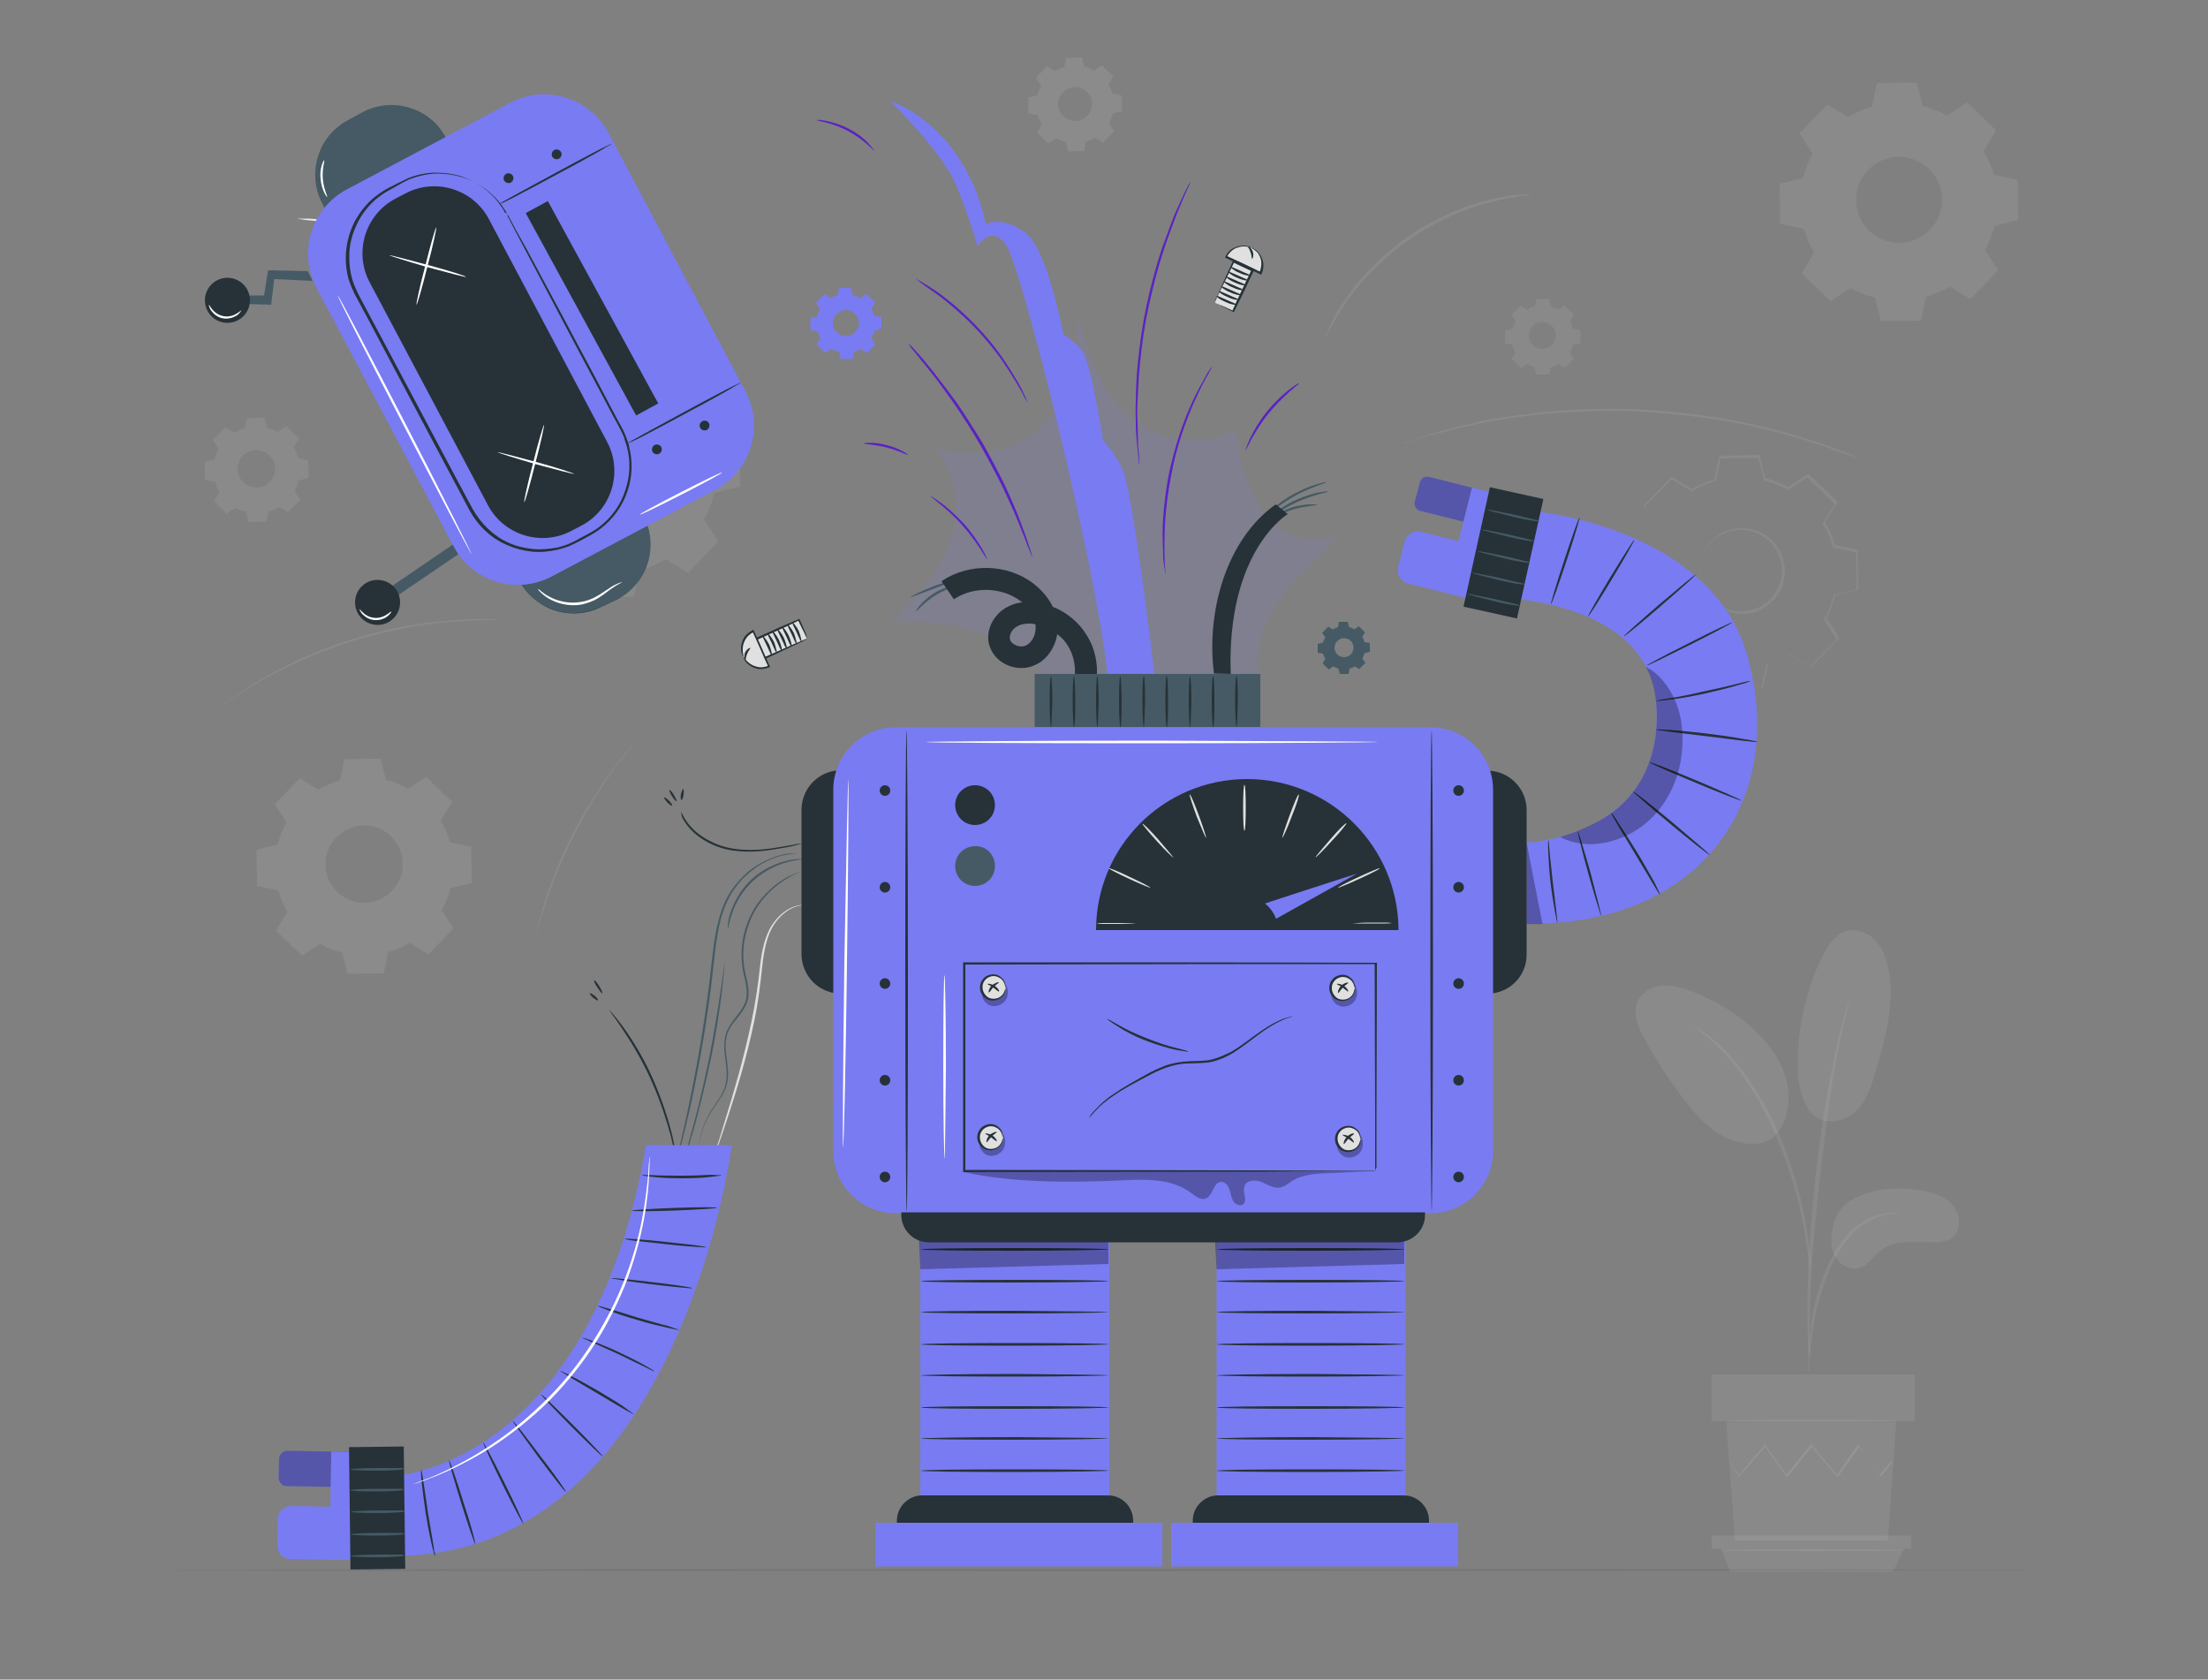 <svg version="1.1" id="Layer_1" xmlns="http://www.w3.org/2000/svg" x="0" y="0" viewBox="0 0 500 380.3" style="enable-background:new 0 0 500 380.3" xml:space="preserve"><rect x="0" y="0" width="500" height="380.3" fill="#808080" stroke="none"/><style>.st1{fill:#e0e0e0}.st1,.st4{opacity:.1}.st7,.st8{fill:#ebebeb}.st8{opacity:.1}.st9{fill:#e0e0e0}.st10{fill:#f5f5f5}.st13{fill:#455a64}.st14{fill:#263238}.st15{fill:#797bf2}.st16{fill:#fff}.st17{opacity:.3}.st20{fill:#5a22c3}</style><g id="Background_Complete"><path d="M373.2 124.4c.5-1.9 1.2-3.7 2.1-5.4l-2.9-4.5 6.2-6.4 4.6 2.8c1.6-1 3.4-1.8 5.3-2.3l1.1-5.2 8.8-.1 1.3 5.2c1.9.5 3.7 1.2 5.4 2.1l4.5-2.9 6.4 6.2-2.8 4.6c1 1.6 1.8 3.4 2.3 5.3l5.2 1.1.1 8.8-5.2 1.3c-.5 1.9-1.2 3.7-2.1 5.4l2.9 4.5-6.2 6.4-4.6-2.8c-1.6 1-3.4 1.8-5.3 2.3l-1.1 5.2-8.8.1-1.3-5.2c-1.9-.5-3.7-1.2-5.4-2.1l-4.5 2.9-6.4-6.2 2.8-4.6c-1-1.6-1.8-3.4-2.3-5.3l-5.2-1.1-.1-8.8 5.2-1.3zm11.7 5c.1 5.2 4.4 9.4 9.6 9.3 5.2-.1 9.4-4.4 9.3-9.6-.1-5.2-4.4-9.4-9.6-9.3-5.2 0-9.4 4.3-9.3 9.6z" style="opacity:.1;fill:none"/><path class="st1" d="M384.9 129.4s-.1-.8.2-2.3c.3-1.5 1.2-3.7 3.4-5.4 1.1-.9 2.4-1.6 4-1.9s3.4-.3 5.1.3c.9.3 1.7.7 2.5 1.3.8.5 1.5 1.2 2.1 2 1.2 1.6 1.9 3.6 2 5.7 0 2.1-.6 4.2-1.8 5.8-.6.8-1.3 1.5-2 2.1-.8.6-1.6 1-2.4 1.4-1.7.7-3.5.7-5.1.5-1.6-.3-3-1-4.1-1.8-2.2-1.7-3.2-3.8-3.5-5.3-.5-1.6-.4-2.4-.4-2.4.1 0 0 .8.4 2.3.4 1.4 1.4 3.5 3.5 5 1.1.8 2.4 1.4 3.9 1.6 1.5.2 3.2.1 4.9-.5.8-.3 1.6-.7 2.3-1.3.7-.5 1.4-1.2 1.9-2 1.1-1.5 1.7-3.5 1.7-5.5-.1-2-.7-3.9-1.9-5.4-.6-.8-1.2-1.4-2-1.9-.7-.5-1.5-1-2.4-1.2-1.6-.6-3.4-.6-4.9-.3-1.5.3-2.8 1-3.9 1.8-2.1 1.6-3 3.7-3.4 5.2-.1 1.3 0 2.2-.1 2.2z"/><path class="st1" d="M373.2 124.4s-.1 0-.3.1c-.2.1-.6.1-1 .3-.9.2-2.2.6-3.9 1l.1-.1c0 2.3.1 5.2.2 8.8l-.1-.1c1.6.3 3.4.7 5.2 1.1h.1v.1c.5 1.7 1.2 3.5 2.3 5.2l.1.1-.1.1c-.9 1.4-1.8 3-2.8 4.6v-.2c2 1.9 4.1 4 6.4 6.1h-.3c1.4-.9 2.9-1.9 4.5-2.9l.1-.1.1.1c1.6.9 3.4 1.6 5.3 2.1h.1v.1c.4 1.6.8 3.4 1.3 5.2l-.2-.2c2.8 0 5.8-.1 8.8-.2l-.2.2c.3-1.6.7-3.4 1.1-5.2v-.1h.1c1.7-.5 3.5-1.2 5.2-2.3l.1-.1.1.1c1.4.9 3 1.8 4.6 2.8h-.3c1.9-2 4-4.2 6.2-6.4v.3c-.9-1.4-1.9-2.9-2.9-4.5l-.1-.1.1-.1c.9-1.6 1.6-3.4 2.1-5.3v-.2h.2c1.7-.4 3.5-.8 5.2-1.3l-.2.3c0-3-.1-5.9-.1-8.8l.2.2c-1.8-.4-3.5-.7-5.2-1.1h-.2v-.1c-.5-1.9-1.3-3.6-2.3-5.2l-.1-.1.1-.1c.9-1.5 1.9-3.1 2.8-4.6v.3c-2.2-2.1-4.3-4.2-6.4-6.2h.3c-1.5 1-3 2-4.5 2.9l-.1.1-.1-.1c-1.7-1-3.5-1.7-5.3-2.1h-.1v-.1c-.4-1.8-.8-3.5-1.3-5.2l.2.2c-3.1 0-6.1.1-8.8.1l.2-.2c-.4 1.8-.8 3.6-1.1 5.2v.1h-.1c-2 .6-3.7 1.3-5.3 2.3l-.1.1-.1-.1c-1.7-1-3.2-1.9-4.6-2.8h.2c-2.4 2.5-4.4 4.5-6.2 6.3v-.1c1.2 1.8 2.1 3.3 2.9 4.5-1 1.7-1.5 3.1-1.8 4-.1.4-.2.8-.3 1 .1.2 0 .3 0 .3s0-.1.1-.4c.1-.2.1-.6.3-1 .3-.9.8-2.3 1.7-4v.1l-3-4.5-.1-.1.1-.1c1.7-1.8 3.8-3.9 6.1-6.4l.1-.1.1.1c1.4.9 2.9 1.8 4.6 2.8h-.2c1.6-.9 3.3-1.8 5.3-2.3l-.1.1c.3-1.7.7-3.4 1.1-5.2v-.2h.2c2.8-.1 5.7-.1 8.8-.2h.2v.2c.4 1.7.8 3.4 1.3 5.2l-.2-.2c1.9.5 3.7 1.2 5.4 2.1h-.2c1.5-1 3-1.9 4.5-2.9l.2-.1.1.1c2.1 2 4.2 4 6.4 6.1l.1.1-.1.2c-.9 1.5-1.8 3-2.8 4.6v-.3c1 1.6 1.8 3.5 2.3 5.4l-.2-.2c1.7.4 3.5.7 5.2 1.1h.2v.2c0 2.9.1 5.9.1 8.8v.2h-.2c-1.7.4-3.5.8-5.2 1.3l.2-.2c-.5 1.9-1.2 3.8-2.1 5.4v-.3c1 1.5 2 3.1 2.9 4.5l.1.2-.1.1c-2.1 2.2-4.2 4.3-6.2 6.4l-.1.1-.2-.1c-1.6-1-3.1-1.9-4.6-2.8h.3c-1.7 1-3.6 1.8-5.4 2.3l.2-.2c-.4 1.8-.8 3.6-1.1 5.2v.2h-.2c-3.1 0-6.1.1-8.8.1h-.2v-.2c-.4-1.8-.9-3.6-1.3-5.2l.2.2c-2-.5-3.8-1.3-5.4-2.2h.2c-1.6 1-3.1 2-4.5 2.9l-.1.1-.1-.1c-2.2-2.2-4.3-4.2-6.3-6.2l-.1-.1.1-.1c1-1.6 1.9-3.1 2.8-4.6v.2c-1.1-1.8-1.8-3.6-2.3-5.3l.1.1c-1.9-.4-3.6-.8-5.2-1.1h-.1v-.1c0-3.6-.1-6.6-.1-8.9v-.1h.1c1.7-.4 3-.7 3.9-.9.4-.1.8-.2 1-.2.1.4.2.4.2.4z"/><path d="M114.4 100c.5-2.1 1.3-4.1 2.4-6l-3.3-5 6.9-7.1 5.1 3.1c1.8-1.1 3.8-2 5.9-2.6l1.2-5.9 9.9-.2 1.4 5.8c2.1.5 4.1 1.3 6 2.4l5-3.3 7.1 6.9-3.1 5.1c1.1 1.8 2 3.8 2.6 5.9l5.9 1.2.2 9.9-5.8 1.4c-.5 2.1-1.3 4.1-2.4 6l3.3 5-6.9 7.1-5.1-3.1c-1.8 1.1-3.8 2-5.9 2.6l-1.2 5.9-9.9.2-1.4-5.8c-2.1-.5-4.1-1.3-6-2.4l-5 3.3-7.1-6.9 3.1-5.1c-1.1-1.8-2-3.8-2.6-5.9l-5.9-1.2-.2-9.9 5.8-1.4zm13.1 5.6c.1 5.9 4.9 10.5 10.8 10.4 5.9-.1 10.5-4.9 10.4-10.8s-4.9-10.5-10.8-10.4c-5.9.1-10.5 4.9-10.4 10.8zm215-31.2c.2-.6.4-1.2.7-1.7l-.9-1.4 2-2.1 1.5.9c.5-.3 1.1-.6 1.7-.7l.4-1.7h2.9l.4 1.7c.6.2 1.2.4 1.7.7l1.4-.9 2.1 2-.9 1.5c.3.5.6 1.1.7 1.7l1.7.4v2.9l-1.7.4c-.2.6-.4 1.2-.7 1.7l.9 1.4-2 2.1-1.5-.9c-.5.3-1.1.6-1.7.7l-.4 1.7h-2.9l-.4-1.7c-.6-.2-1.2-.4-1.7-.7l-1.4.9-2.1-2 .9-1.5c-.3-.5-.6-1.1-.7-1.7l-1.7-.4v-2.9l1.7-.4zm3.7 1.6c0 1.7 1.4 3 3.1 3s3-1.4 3-3.1-1.4-3-3.1-3c-1.6 0-3 1.4-3 3.1z" style="opacity:.1;fill-rule:evenodd;clip-rule:evenodd;fill:#e0e0e0"/><path d="M48.6 104c.2-.8.5-1.7.9-2.4l-1.3-2 2.8-2.8 2 1.2c.7-.4 1.5-.8 2.4-1l.5-2.3 4-.1.6 2.3c.8.2 1.7.5 2.4.9l2-1.3 2.8 2.8-1.2 2c.4.7.8 1.5 1 2.4l2.3.5.1 4-2.3.6c-.2.8-.5 1.7-.9 2.4l1.3 2-2.8 2.8-2-1.2c-.7.4-1.5.8-2.4 1l-.5 2.3-4 .1-.6-2.3c-.8-.2-1.7-.5-2.4-.9l-2 1.3-2.8-2.8 1.2-2c-.4-.7-.8-1.5-1-2.4l-2.3-.5-.1-4 2.3-.6zm5.2 2.2c0 2.3 2 4.2 4.3 4.2s4.2-2 4.2-4.3-2-4.2-4.3-4.2c-2.4 0-4.2 2-4.2 4.3z" style="opacity:.1;fill-rule:evenodd;clip-rule:evenodd;fill:#ebebeb"/><path d="M408.3 40.3c.5-1.9 1.2-3.8 2.2-5.5l-3-4.6 6.3-6.5 4.7 2.8c1.7-1 3.5-1.8 5.4-2.3l1.1-5.4 9.1-.1 1.3 5.3c1.9.5 3.8 1.2 5.5 2.2l4.6-3 6.5 6.3-2.8 4.7c1 1.7 1.8 3.5 2.3 5.4l5.4 1.1.1 9.1-5.3 1.3c-.5 1.9-1.2 3.8-2.2 5.5l3 4.6-6.3 6.5-4.7-2.8c-1.7 1-3.5 1.8-5.4 2.3l-1.1 5.4-9.1.1-1.3-5.3c-1.9-.5-3.8-1.2-5.5-2.2l-4.6 3-6.5-6.3 2.8-4.7c-1-1.7-1.8-3.5-2.3-5.4l-5.4-1.1-.1-9.1 5.3-1.3zm12 5.1c.1 5.4 4.5 9.6 9.9 9.6 5.4-.1 9.6-4.5 9.6-9.9-.1-5.4-4.5-9.6-9.9-9.6-5.4.1-9.7 4.5-9.6 9.9z" style="fill-rule:evenodd;clip-rule:evenodd;fill:#ebebeb" class="st4"/><path d="M62.9 191.2c.4-1.8 1.1-3.4 2-5l-2.7-4.1 5.7-5.9 4.2 2.6c1.5-.9 3.2-1.6 4.9-2.1l1-4.8 8.2-.1 1.2 4.8c1.8.4 3.4 1.1 5 2l4.1-2.7 5.9 5.7-2.6 4.2c.9 1.5 1.6 3.2 2.1 4.9l4.8 1 .1 8.2-4.8 1.2c-.4 1.8-1.1 3.4-2 5l2.7 4.1-5.7 5.9-4.2-2.6c-1.5.9-3.2 1.6-4.9 2.1l-1 4.8-8.2.1-1.2-4.8c-1.8-.4-3.4-1.1-5-2l-4.1 2.7-5.9-5.7 2.6-4.2c-.9-1.5-1.6-3.2-2.1-4.9l-4.8-1-.1-8.2 4.8-1.2zm10.8 4.6c.1 4.9 4.1 8.7 8.9 8.6 4.9-.1 8.7-4.1 8.6-8.9-.1-4.9-4.1-8.7-8.9-8.6-4.8.1-8.6 4.1-8.6 8.9zM234.9 21.6c.2-.8.5-1.5.9-2.2l-1.2-1.8 2.5-2.6 1.8 1.1c.7-.4 1.4-.7 2.1-.9l.4-2.1 3.6-.1.5 2.1c.8.2 1.5.5 2.2.9l1.8-1.2 2.6 2.5-1.1 1.8c.4.7.7 1.4.9 2.1l2.1.4.1 3.6-2.1.5c-.2.8-.5 1.5-.9 2.2l1.2 1.8-2.5 2.6-1.8-1.1c-.7.4-1.4.7-2.1.9l-.4 2.1-3.6.1-.5-2.1c-.8-.2-1.5-.5-2.2-.9l-1.8 1.2-2.6-2.5 1.1-1.8c-.4-.7-.7-1.4-.9-2.1l-2.1-.4-.1-3.6 2.1-.5zm4.7 2c0 2.1 1.8 3.8 3.9 3.8 2.1 0 3.8-1.8 3.8-3.9s-1.8-3.8-3.9-3.8c-2.2.1-3.8 1.8-3.8 3.9z" style="fill-rule:evenodd;clip-rule:evenodd;fill:#f5f5f5;opacity:.1"/><g class="st4"><path class="st7" d="M420 271.3c4.5-2.3 9.8-2.6 14.8-1.8 2.7.4 5.5 1.2 7.3 3.3 1.8 2 2.2 5.6.1 7.3-1.2 1-3 1.2-4.6 1.2-3.9 0-8.2-.7-11.4 1.6-1.8 1.3-3 3.6-5.1 4.2s-4.4-.6-5.5-2.5-1.1-4.2-.6-6.4c-.1 0 .4-4.6 5-6.9z"/></g><path class="st8" d="M409.7 251.4c2.7 3.9 8.1 2.6 10.6.2s3.5-5.9 4.5-9.2c2.2-7.6 4.4-15.5 2.8-23.2-.5-2.3-1.3-4.6-3-6.3-1.6-1.7-4.1-2.7-6.4-2.1-2.7.7-4.4 3.4-5.6 5.9-3.6 7.4-5.4 15.6-5.5 23.8-.1 3.7.4 7.7 2.6 10.9m-7.6 5.6c3-3.5 3.6-8.7 2.2-13.2-1.3-4.4-4.3-8.2-7.8-11.3-4.1-3.6-8.8-6.4-13.9-8.2-2-.7-4.1-1.3-6.3-1.1-2.1.2-4.3 1.3-5.3 3.2-1.5 2.8-.1 6.2 1.5 9 2.7 4.9 5.7 9.5 9.2 14 2.7 3.5 5.9 7 10.1 8.6s8.5 1.4 10.7-1.5"/><g class="st4"><path class="st9" d="M409.5 310.6c.1 0 .1-.6.2-1.8.1-1.3.3-2.9.5-4.9s.5-4.5 1.1-7.1 1.5-5.5 2.6-8.4c1.2-2.9 2.6-5.5 4.3-7.6 1.7-2.1 3.6-3.6 5.4-4.5s3.5-1.3 4.6-1.4 1.8-.2 1.8-.3c0-.1-.6-.1-1.8 0-1.2.1-2.9.4-4.8 1.2-1.9.9-4 2.4-5.7 4.6-1.8 2.1-3.3 4.8-4.5 7.8s-2 5.9-2.6 8.6c-.5 2.7-.8 5.2-.9 7.2-.2 2.1-.2 3.7-.2 4.9-.1 1.1-.1 1.7 0 1.7z"/></g><g class="st4"><path class="st9" d="M409.8 306.9v-3.2c0-2.1 0-5 .1-8.7.2-7.3.8-15.2 2-26.4 1.2-10.5 2.7-22.7 4.3-30.6.4-1.8.7-3.4 1-4.8.3-1.4.6-2.7.9-3.6.2-.9.4-1.7.6-2.3.1-.5.2-.8.1-.8 0 0-.1.3-.3.8-.2.6-.4 1.3-.7 2.3-.3 1-.6 2.2-1 3.6s-.8 3-1.1 4.8c-1.6 7.2-3.3 17.2-4.6 28.4-1.2 11.2-1.8 21.3-1.8 28.7 0 3.7 0 6.7.1 8.7.1 1 .1 1.7.1 2.4.2.4.3.7.3.7z"/></g><g class="st4"><path class="st9" d="M409.9 287.3c.1 0 0-.9 0-2.5-.1-1.6-.3-3.9-.8-6.7-.5-2.8-1.1-6.1-2.2-9.8-.5-1.7-1.5-5.6-4.1-11.6-3.4-8-8-14.6-12-18.7-.9-1.1-2-1.9-2.8-2.6-.4-.4-.8-.7-1.2-1-.4-.3-.8-.5-1.1-.8-1.3-.9-2.1-1.4-2.1-1.3-.1.2 3 2 6.8 6.1 3.9 4.1 8.3 10.6 11.7 18.6 1.9 4.3 3.2 8.2 4.1 11.4 1.1 3.6 1.8 6.9 2.3 9.7.5 2.8.8 5.1 1 6.6.2 1.7.3 2.6.4 2.6z"/></g><g class="st4"><path class="st9" d="m390.9 321.9 2 26.9h34.6l1.9-26.9z"/></g><g class="st4"><path class="st9" d="M387.6 311.2h46v10.6h-46z"/></g><g class="st4"><path class="st7" d="M387.6 347.7v3h45.2v-3z"/></g><g class="st4"><path class="st9" d="m391.8 355.9-2.1-5.2h41.4l-2.4 5.2z"/></g><g class="st4"><path class="st10" d="M428.8 330.7s0 .1-.2.2c-.1.2-.3.4-.5.7-.5.6-1.2 1.5-2 2.6l-.1.1-.1-.1c-1.3-1.8-3-4.1-5-6.8h.3c-1.5 2.1-3.1 4.4-4.9 6.9l-.2.2-.2-.2c-1.8-2.1-3.8-4.5-5.8-6.9h.3c-.1.1-.2.3-.3.4-1.8 2.2-3.5 4.4-5.2 6.5l-.2.2-.2-.2c-1.8-2.5-3.4-4.8-4.9-6.9h.3c-2.4 2.7-4.4 5.1-6 6.8l-.1.1-.1-.1c-.8-1.3-1.4-2.4-1.9-3.2-.2-.3-.4-.6-.5-.8-.1-.2-.2-.3-.1-.3 0 0 .1.1.2.3.1.2.3.5.5.8.5.8 1.1 1.8 2 3.1h-.2c1.5-1.8 3.5-4.2 5.9-6.9l.1-.2.1.2c1.5 2.1 3.1 4.4 4.9 6.9h-.3c1.6-2.1 3.4-4.2 5.2-6.5.1-.1.2-.3.3-.4l.2-.2.2.2c2 2.4 4 4.7 5.8 6.9h-.3c1.8-2.5 3.4-4.8 4.9-6.9l.1-.2.1.2c1.9 2.8 3.6 5.1 4.8 6.9h-.2c.9-1.1 1.6-1.9 2.1-2.5.2-.3.4-.5.6-.6.5-.3.6-.3.6-.3z"/></g><g class="st4"><path class="st10" d="M429.9 321.7c0 .1-8.7.2-19.4.2s-19.4-.1-19.4-.2 8.7-.2 19.4-.2 19.4.1 19.4.2z"/></g><g class="st4"><path class="st10" d="M431.6 351c0 .1-9.4.2-21 .2s-21-.1-21-.2 9.4-.2 21-.2 21 .1 21 .2z"/></g><path class="st7" d="M67.4 49.5h1.8c.6 0 1.3 0 2.1.1s1.8.1 2.8.2c2.1.2 4.5.6 7.2 1.1 2.7.6 5.6 1.4 8.5 2.5 3 1.1 5.7 2.4 8.1 3.6 2.4 1.3 4.5 2.6 6.2 3.8.9.6 1.6 1.1 2.3 1.6.7.5 1.2.9 1.7 1.3.9.7 1.4 1.2 1.3 1.2 0 0-.5-.3-1.5-1-.5-.3-1-.8-1.7-1.2-.7-.5-1.4-1-2.3-1.6-1.7-1.1-3.8-2.4-6.2-3.6-2.4-1.2-5.1-2.5-8.1-3.5-2.9-1.1-5.8-1.9-8.5-2.5-2.6-.6-5.1-1-7.1-1.2-1-.2-1.9-.2-2.8-.3-.8-.1-1.5-.1-2.1-.2-1-.2-1.7-.2-1.7-.3z"/><path class="st8" d="m48.9 160.9.5-.5c.4-.3.9-.7 1.6-1.2.7-.5 1.6-1.2 2.6-1.8 1-.7 2.2-1.5 3.5-2.3s2.8-1.7 4.4-2.6c1.6-.9 3.4-1.8 5.2-2.7 3.8-1.7 8-3.5 12.5-4.9 4.6-1.4 9-2.5 13.1-3.2 2-.3 4-.7 5.8-.8 1.8-.2 3.5-.4 5.1-.5s3-.1 4.2-.2h3.2c.8 0 1.5.1 2 .1s.7 0 .7.1h-2.7c-.9 0-1.9 0-3.2.1-1.2.1-2.6.1-4.2.2s-3.3.3-5.1.5c-1.8.2-3.7.5-5.8.9-4 .8-8.5 1.8-13 3.2-4.5 1.5-8.7 3.1-12.5 4.9-1.9.9-3.6 1.7-5.2 2.6-1.6.8-3.1 1.7-4.4 2.5-1.4.8-2.5 1.6-3.6 2.2-1.1.7-1.9 1.3-2.6 1.8-.7.5-1.2.8-1.7 1.1-.2.4-.4.5-.4.5zm71.9 53.8s0-.2.1-.5c.1-.4.2-.9.3-1.5.1-.7.3-1.5.5-2.4s.5-2 .8-3.2c.6-2.3 1.5-5.1 2.7-8.1 1.1-3 2.5-6.2 4.2-9.6 1.7-3.3 3.4-6.4 5.2-9.1 1.7-2.7 3.4-5.1 4.9-7 .7-1 1.4-1.8 2-2.6s1.1-1.4 1.6-1.9c.4-.5.8-.8 1-1.2.2-.3.4-.4.4-.4s-.1.2-.3.4c-.3.3-.6.7-1 1.2s-1 1.2-1.5 1.9c-.6.8-1.3 1.6-2 2.6-1.4 1.9-3.1 4.3-4.8 7s-3.4 5.8-5.1 9.1c-1.6 3.3-3 6.5-4.2 9.5-1.1 3-2.1 5.7-2.8 8-.4 1.2-.6 2.2-.9 3.1-.3.9-.5 1.7-.6 2.4-.2.6-.3 1.1-.4 1.5-.1.6-.1.8-.1.8zM346.7 44.1s-.2.1-.6.1c-.5.1-1 .1-1.7.2-.4 0-.8.1-1.3.2s-.9.2-1.5.3c-1.1.2-2.3.4-3.6.8-.7.2-1.3.3-2.1.5-.7.2-1.4.5-2.2.7-1.5.5-3.1 1.1-4.7 1.8-3.3 1.5-6.7 3.3-10.1 5.7s-6.3 5-8.8 7.6c-1.2 1.3-2.4 2.6-3.3 3.8-.5.6-1 1.2-1.4 1.8l-1.2 1.8c-.8 1.1-1.4 2.2-1.9 3.1-.3.5-.5.9-.8 1.3-.2.4-.4.8-.6 1.1-.3.6-.6 1.1-.8 1.6-.2.4-.3.5-.3.5s.1-.2.2-.6c.2-.4.4-.9.7-1.6.2-.4.3-.7.5-1.2.2-.4.5-.8.7-1.3.5-.9 1.1-2 1.9-3.2l1.2-1.8c.4-.6.9-1.2 1.4-1.9.9-1.3 2.1-2.6 3.3-3.9 2.5-2.6 5.4-5.3 8.8-7.7s6.9-4.2 10.2-5.7c1.7-.7 3.3-1.3 4.8-1.8.8-.2 1.5-.5 2.2-.7s1.4-.3 2.1-.5c1.3-.4 2.5-.5 3.6-.7.5-.1 1-.2 1.5-.2s.9-.1 1.3-.1c.7-.1 1.3-.1 1.7-.1.5.1.8.1.8.1zm73.5 59.5s-.1 0-.3-.1c-.2-.1-.4-.2-.8-.3-.7-.2-1.7-.6-2.9-1-.6-.2-1.3-.5-2.1-.8-.8-.3-1.6-.5-2.5-.8-1.8-.6-3.8-1.3-6.1-1.9-1.1-.3-2.3-.6-3.6-1-1.2-.3-2.6-.6-3.9-.9-2.7-.7-5.6-1.2-8.7-1.7-6.2-1-13-1.7-20.2-2-7.2-.2-14.1.1-20.3.7-3.1.4-6.1.7-8.8 1.2-1.4.2-2.7.4-4 .7-1.3.3-2.5.5-3.6.8-2.3.4-4.4 1-6.2 1.5-.9.2-1.8.4-2.5.6-.8.2-1.5.4-2.1.6-1.2.4-2.2.6-2.9.9-.3.1-.6.2-.8.2-.2 0-.3.1-.3.1s.1 0 .2-.1c.2-.1.4-.2.8-.3.7-.2 1.7-.5 2.9-.9.6-.2 1.3-.4 2.1-.7.8-.2 1.6-.4 2.5-.7 1.8-.5 3.9-1.1 6.2-1.6 1.2-.3 2.4-.5 3.6-.8 1.3-.3 2.6-.5 4-.7 2.7-.5 5.7-.8 8.8-1.2 6.2-.6 13.1-1 20.4-.8 7.2.3 14.1 1 20.3 2 3.1.6 6 1.1 8.7 1.8 1.4.3 2.7.6 3.9.9 1.2.4 2.4.7 3.6 1 2.3.6 4.3 1.3 6.1 1.9.9.3 1.7.6 2.5.8.7.3 1.4.6 2.1.8 1.2.5 2.2.9 2.8 1.1.3.1.5.2.7.3l.4.4z"/></g><g id="Robot"><path class="st13" d="m101 31.2.6 1.2-28 14.8-.6-1.1c-3.6-6.8-1-15.2 5.8-18.9l3.3-1.8c6.8-3.6 15.3-1 18.9 5.8z"/><path class="st14" d="m101.6 32.4-28 14.9-.6-1.2c-1.7-3.3-2.1-7-1-10.6 1.1-3.6 3.5-6.5 6.8-8.2l3.3-1.8c3.3-1.7 7.1-2.1 10.6-1 3.6 1.1 6.5 3.5 8.2 6.8l.7 1.1zm-28 14.8 27.9-14.8-.6-1.1c-1.7-3.3-4.7-5.7-8.2-6.8-3.6-1.1-7.3-.7-10.6 1l-3.3 1.8C75.5 29 73.1 32 72 35.5c-1.1 3.5-.7 7.3 1 10.6l.6 1.1z"/><path class="st13" d="m117.4 131-.6-1.2 28.5-13.8.6 1.2c3.4 6.9.5 15.3-6.5 18.6l-3.4 1.6c-6.9 3.5-15.3.6-18.6-6.4z"/><path class="st14" d="M146.7 127.3c-.1.2-.1.4-.2.5-1.2 3.5-3.7 6.4-7.1 8l-3.4 1.6c-3.4 1.6-7.2 1.9-10.7.6-3.5-1.2-6.4-3.7-8-7.1l-.6-1.2 28.5-13.8.6 1.2c1.6 3.3 1.9 6.9.9 10.2zm-29.3 3.7c1.6 3.3 4.5 5.9 8 7.1 3.5 1.2 7.3 1 10.6-.6l3.4-1.6c3.3-1.6 5.9-4.5 7.1-8 .1-.2.1-.4.2-.5 1-3.4.7-6.9-.8-10.1l-.6-1.2-28.5 13.8.6 1.1z"/><path transform="rotate(-34.269 95.438 129.603)" class="st13" d="M85.1 128.4h20.7v2.5H85.1z"/><path class="st14" d="M82.6 132.2c2.3-1.6 5.5-1 7.1 1.3s1 5.5-1.3 7.1-5.5 1-7.1-1.3c-1.6-2.4-1-5.5 1.3-7.1z"/><path class="st15" d="m137.8 30.1 31 58.5c4.3 8.1 1.2 18-6.8 22.3l-37 19.6c-8.1 4.3-18 1.2-22.3-6.8l-31-58.5c-4.3-8.1-1.2-18 6.8-22.3l37-19.6c8.1-4.3 18-1.2 22.3 6.8z"/><path class="st13" d="m70.8 63.6-8.7-.4-.7 5.8-6.3-.2.1-1.9h4.6l.9-5.7 9 .2z"/><path class="st14" d="m110.7 49.6 26.8 50.5c3.6 6.8 1 15.3-5.8 18.9l-2.3 1.2c-6.8 3.6-15.3 1-18.9-5.8L83.7 63.9c-3.6-6.8-1-15.3 5.8-18.9l2.3-1.2c6.8-3.6 15.3-1 18.9 5.8z"/><path class="st14" d="M114.9 48.5s-.1-.2-.3-.5c-.2-.3-.5-.8-.9-1.4-.9-1.2-2.4-3-4.8-4.5-1.2-.8-2.6-1.5-4.3-2-1.7-.5-3.6-.8-5.6-.8s-4.2.5-6.3 1.3c-.5.2-1 .5-1.6.8-.5.3-1.1.6-1.6.9-1.1.6-2.2 1.2-3.2 1.9-2.1 1.5-3.9 3.5-5.2 6-1.3 2.5-2.1 5.3-2 8.3 0 1.5.2 3 .6 4.5s1.1 2.9 1.8 4.3c1.5 2.8 3.1 5.8 4.7 8.8 6.4 12 13.4 25.3 20.8 39.1 1.9 3.4 4.8 6.2 8.2 7.7 1.7.8 3.6 1.2 5.4 1.4 1.9.2 3.7 0 5.5-.3.9-.2 1.8-.5 2.6-.8.8-.4 1.6-.7 2.4-1.2 1.6-.9 3.2-1.6 4.6-2.7 2.8-2.1 4.9-5.1 5.9-8.3 1.1-3.2 1.2-6.6.4-9.7-.2-.8-.5-1.5-.7-2.3-.3-.7-.6-1.4-1-2.1-.7-1.4-1.5-2.7-2.2-4.1-2.8-5.4-5.5-10.3-7.9-14.9-4.8-9.1-8.7-16.5-11.4-21.6-1.3-2.5-2.4-4.5-3.1-5.9-.3-.7-.6-1.2-.8-1.5.1-.2 0-.4 0-.4s.1.2.3.5c.2.4.5.9.8 1.5.7 1.4 1.8 3.3 3.2 5.8 2.7 5.1 6.7 12.4 11.5 21.5 2.4 4.5 5.1 9.5 7.9 14.9.7 1.3 1.4 2.7 2.2 4.1.4.7.7 1.4 1 2.2.3.8.6 1.5.7 2.3.8 3.2.7 6.7-.4 9.9-1.1 3.3-3.2 6.3-6.1 8.5-1.4 1.1-3.1 1.9-4.7 2.8-.8.4-1.6.8-2.5 1.2-.9.3-1.8.6-2.7.8-1.8.4-3.7.6-5.7.4-1.9-.2-3.8-.7-5.6-1.5-3.6-1.5-6.6-4.4-8.5-7.9-7.4-13.9-14.4-27.1-20.8-39.2-1.6-3-3.1-5.9-4.7-8.8-.8-1.4-1.4-2.9-1.9-4.4-.4-1.5-.6-3.1-.6-4.6 0-3.1.8-6 2.1-8.5 1.4-2.5 3.2-4.6 5.4-6.1 1.1-.8 2.2-1.4 3.3-1.9.5-.3 1.1-.6 1.6-.8.5-.3 1.1-.5 1.6-.8 2.2-.9 4.4-1.3 6.4-1.3 2.1 0 4 .3 5.7.8 1.7.6 3.1 1.3 4.3 2.1 2.4 1.6 3.9 3.4 4.7 4.6.5.6.7 1.1.9 1.5.5.2.6.4.6.4z"/><path class="st16" d="M130 107.3c0 .1-3.9-.9-8.7-2.2-4.8-1.4-8.6-2.6-8.6-2.7s3.9.9 8.7 2.2 8.6 2.6 8.6 2.7z"/><path class="st16" d="M123.2 96.2c.1 0-.7 4-2 8.8-1.2 4.8-2.3 8.7-2.5 8.7-.1 0 .7-4 2-8.8 1.2-4.9 2.4-8.8 2.5-8.7zm-17.7-33.5c0 .1-3.9-.9-8.7-2.2-4.8-1.4-8.6-2.6-8.6-2.7 0-.1 3.9.9 8.7 2.2s8.7 2.5 8.6 2.7z"/><path class="st16" d="M98.8 51.5c.1 0-.7 4-2 8.8-1.2 4.8-2.3 8.7-2.5 8.7-.1 0 .7-4 2-8.8 1.2-4.8 2.3-8.7 2.5-8.7z"/><circle class="st14" cx="51.5" cy="68" r="5.1"/><path class="st14" d="M167.8 86.6s-.3.3-1 .6c-.6.4-1.5.9-2.7 1.6-2.3 1.3-5.4 3-9 4.9-3.5 1.9-6.7 3.6-9 4.8-2.3 1.2-3.8 1.9-3.9 1.8 0 0 .3-.2 1-.6s1.6-.9 2.7-1.5c2.4-1.3 5.5-3 9-4.9s6.7-3.6 9-4.8c1.1-.6 2-1 2.8-1.4.7-.3 1.1-.5 1.1-.5zm-29.2-54.1s-.3.3-1 .6c-.6.4-1.5.9-2.7 1.6-2.3 1.3-5.4 3-9 4.9-3.5 1.9-6.7 3.6-9 4.8s-3.8 1.9-3.9 1.8c0 0 .3-.2 1-.6.7-.4 1.6-.9 2.7-1.5 2.4-1.3 5.5-3 9-4.9 3.5-1.9 6.7-3.6 9-4.8 1.1-.6 2-1 2.8-1.4.7-.3 1.1-.5 1.1-.5z"/><path transform="rotate(-28.613 134.048 69.788)" class="st14" d="M131.2 43.7h5.7v52.2h-5.7z"/><path class="st14" d="M149.1 100.7c.6.2.9.8.7 1.4s-.8.9-1.4.7c-.6-.2-.9-.8-.7-1.4.2-.6.8-.9 1.4-.7zm10.8-5.4c.6.2.9.8.7 1.4s-.8.9-1.4.7c-.6-.2-.9-.8-.7-1.4s.9-.9 1.4-.7zm-44.4-56c.6.2.9.8.7 1.4-.2.6-.8.9-1.4.7s-.9-.8-.7-1.4.8-.9 1.4-.7zm10.9-5.4c.6.2.9.8.7 1.4-.2.6-.8.9-1.4.7s-.9-.8-.7-1.4.8-.9 1.4-.7z"/><path class="st16" d="M140.9 131.8c0 .1-1.1.5-2.6 1.6-.8.6-1.7 1.3-2.8 2s-2.5 1.2-3.9 1.5c-3 .5-5.7-.4-7.4-1.4-.8-.5-1.4-1-1.8-1.4s-.6-.6-.5-.7c.1-.1.9.9 2.5 1.7 1.6.9 4.3 1.7 7.1 1.2 2.9-.4 5-2.2 6.6-3.2 1.5-1 2.7-1.3 2.8-1.3zM76.5 66.9c.1-.1 7 13 15.4 29.2s15 29.4 14.9 29.4c-.1.1-7-13-15.4-29.2S76.3 67 76.5 66.9zm12.1 71.6c.1 0-.2.5-.8 1-.6.5-1.7 1-3 .9s-2.2-.8-2.8-1.4c-.5-.6-.6-1.1-.6-1.1.1 0 .3.4.9.9.5.5 1.4 1 2.5 1.1s2.1-.3 2.7-.7c.7-.4 1-.8 1.1-.7zM54.7 70.2s-.2.5-.9 1.1c-.7.5-1.9 1-3.2.8-1.4-.2-2.3-1.1-2.8-1.8s-.5-1.3-.5-1.3c.1 0 .3.5.8 1.1s1.4 1.3 2.6 1.5c1.2.2 2.3-.2 2.9-.6.7-.4 1.1-.8 1.1-.8zm18.7-33.9c.2 0-.5 1.9-.3 4.2s1.1 4 1 4.1-1.3-1.6-1.5-4.1c-.3-2.4.7-4.3.8-4.2zm90.1 70.7c.1.1-4.1 2.4-9.2 5s-9.4 4.7-9.4 4.5c-.1-.1 4.1-2.4 9.2-5s9.4-4.7 9.4-4.5z"/><path class="st15" d="M208.4 279h42.8v60.6h-42.8z"/><path class="st14" d="M256.6 344.8h-53.5v-.5c0-3.1 2.6-5.7 5.7-5.7h42.1c3.2 0 5.7 2.6 5.7 5.7v.5z"/><path class="st15" d="M198.2 344.8h65v9.9h-65z"/><path class="st14" d="M251 333c0 .1-9.5.3-21.2.3s-21.2-.1-21.2-.3 9.5-.3 21.2-.3 21.2.1 21.2.3zm0-7.3c0 .1-9.5.3-21.2.3s-21.2-.1-21.2-.3c0-.1 9.5-.3 21.2-.3 11.7.1 21.2.2 21.2.3zm0-7c0 .1-9.5.3-21.2.3s-21.2-.1-21.2-.3 9.5-.3 21.2-.3 21.2.1 21.2.3zm0-7.3c0 .1-9.5.3-21.2.3s-21.2-.1-21.2-.3c0-.1 9.5-.3 21.2-.3 11.7.1 21.2.2 21.2.3zm0-7c0 .1-9.5.3-21.2.3s-21.2-.1-21.2-.3 9.5-.3 21.2-.3 21.2.1 21.2.3zm0-7.3c0 .1-9.5.3-21.2.3s-21.2-.1-21.2-.3 9.5-.3 21.2-.3c11.7.1 21.2.2 21.2.3zm0-7c0 .1-9.5.3-21.2.3s-21.2-.1-21.2-.3 9.5-.3 21.2-.3 21.2.1 21.2.3zm0-7.2c0 .1-9.5.3-21.2.3s-21.2-.1-21.2-.3 9.5-.3 21.2-.3 21.2.1 21.2.3z"/><path d="m208.4 287.4 42.6-1.2v-6.1h-42.9z" class="st17"/><path class="st15" d="M275.5 279h42.8v60.6h-42.8z"/><path class="st14" d="M323.6 344.8h-53.5v-.5c0-3.1 2.6-5.7 5.7-5.7h42.1c3.1 0 5.7 2.6 5.7 5.7v.5z"/><path class="st15" d="M265.2 344.8h65v9.9h-65z"/><path class="st14" d="M318 333c0 .1-9.5.3-21.2.3s-21.2-.1-21.2-.3 9.5-.3 21.2-.3c11.8 0 21.2.1 21.2.3zm0-7.3c0 .1-9.5.3-21.2.3s-21.2-.1-21.2-.3c0-.1 9.5-.3 21.2-.3 11.8.1 21.2.2 21.2.3zm0-7c0 .1-9.5.3-21.2.3s-21.2-.1-21.2-.3 9.5-.3 21.2-.3c11.8 0 21.2.1 21.2.3zm0-7.3c0 .1-9.5.3-21.2.3s-21.2-.1-21.2-.3c0-.1 9.5-.3 21.2-.3 11.8.1 21.2.2 21.2.3zm0-7c0 .1-9.5.3-21.2.3s-21.2-.1-21.2-.3 9.5-.3 21.2-.3c11.8 0 21.2.1 21.2.3zm0-7.3c0 .1-9.5.3-21.2.3s-21.2-.1-21.2-.3 9.5-.3 21.2-.3c11.8.1 21.2.2 21.2.3zm0-7c0 .1-9.5.3-21.2.3s-21.2-.1-21.2-.3 9.5-.3 21.2-.3c11.8 0 21.2.1 21.2.3zm0-7.2c0 .1-9.5.3-21.2.3s-21.2-.1-21.2-.3 9.5-.3 21.2-.3c11.8 0 21.2.1 21.2.3z"/><path d="m275.5 287.4 42.5-1.2v-6.1h-42.9z" class="st17"/><path class="st15" d="m340.8 112.3-2 7.7-17.1-4.3c-1-.2-1.6-1.2-1.3-2.2l1.1-4.2c.2-1 1.2-1.6 2.2-1.3l17.1 4.3z"/><path d="m340.8 112.3-2 7.7-17.1-4.3c-1-.2-1.6-1.2-1.3-2.2l1.1-4.2c.2-1 1.2-1.6 2.2-1.3l17.1 4.3z" class="st17"/><path class="st15" d="m337.7 124.4-2.9 11.7-16-4c-1.6-.4-2.6-2.1-2.2-3.7l1.5-5.8c.4-1.6 2.1-2.6 3.7-2.2l15.9 4z"/><path transform="rotate(-75.83 334.56 121.249)" class="st15" d="M324.4 117.4h20.4v7.7h-20.4z"/><path class="st15" d="M345.7 190.8s31.9-1.3 29.3-31.9c-2-23.5-36.9-23.7-36.9-23.7l8.9-19.5s40.8 3.5 48.8 33.2c9.1 33.5-11.9 60.9-50.1 60.2v-18.3z"/><path transform="rotate(-77.537 340.499 125.137)" class="st14" d="M326.6 118.9h27.7v12.4h-27.7z"/><path class="st13" d="M344.2 137.1c0 .2-2.8-.2-6-1-3.3-.8-5.9-1.5-5.9-1.6s2.7.4 6 1.1c1.6.4 3.1.7 4.2 1 .4.1.9.2 1.3.3.2.2.3.2.4.2zm1-4.8c0 .2-2.8-.2-6-1-3.3-.8-5.9-1.5-5.9-1.6s2.7.4 6 1.1c1.6.4 3.1.7 4.2 1 .4.1.9.2 1.3.3.3.1.4.1.4.2zm1.3-4.9c0 .2-2.8-.2-6-1-3.3-.8-5.9-1.5-5.9-1.6s2.7.4 6 1.1c1.6.4 3.1.7 4.2 1 .4.1.9.2 1.3.3.3.1.4.2.4.2zm.9-4.9c0 .2-2.8-.2-6-1-3.3-.8-5.9-1.5-5.9-1.6s2.7.4 6 1.1c1.6.4 3.1.7 4.2 1 .4.1.9.2 1.3.3.2.2.4.2.4.2zm1.2-4.5c0 .2-2.8-.2-6-1-3.3-.8-5.9-1.5-5.9-1.6s2.7.4 6 1.1c1.6.4 3.1.7 4.2 1 .4.1.9.2 1.3.3.3.1.4.2.4.2z"/><path class="st14" d="M352.7 209c-.1 0-.3-1-.6-2.7-.3-1.7-.7-4-1-6.6s-.4-5-.5-6.7 0-2.8 0-2.8c.1 0 .2 1 .3 2.7.2 1.7.4 4 .7 6.6.3 2.6.6 4.9.8 6.6.2 1.8.3 2.9.3 2.9zm9.9-1.6c-.1 0-1.4-4.2-2.9-9.5s-2.5-9.6-2.4-9.7c.1 0 1.4 4.2 2.9 9.5 1.4 5.4 2.5 9.7 2.4 9.7zm13.3-4.8c-.1 0-.7-1-1.7-2.7-1.1-1.8-2.4-4-3.9-6.5s-2.8-4.7-3.9-6.5c-1-1.7-1.6-2.7-1.5-2.8.1 0 .8.9 1.8 2.6 1.1 1.6 2.5 3.9 4.1 6.4 1.5 2.5 2.8 4.9 3.8 6.6.9 1.8 1.4 2.9 1.3 2.9zm11.3-9c-.1.1-4.1-3-8.9-7s-8.6-7.3-8.5-7.4c.1-.1 4.1 3 8.9 7 4.7 4 8.6 7.3 8.5 7.4zm7.2-12.3c-.1.1-4.8-1.7-10.5-4.1-5.7-2.4-10.4-4.4-10.3-4.6.1-.1 4.8 1.7 10.5 4.1 5.7 2.4 10.4 4.5 10.3 4.6zm3.5-13.3c0 .1-1.3-.1-3.4-.3-2.2-.3-5-.6-8.1-1s-5.9-.7-8.1-1c-2.1-.3-3.3-.4-3.3-.5s1.3 0 3.4.1c2.1.2 5 .4 8.1.8 3.2.4 6 .8 8.1 1.2 2.1.3 3.3.6 3.3.7zm-1.6-13.8c0 .1-1.1.5-3 1-1.9.6-4.5 1.2-7.5 1.9-2.9.6-5.6 1.1-7.6 1.3-2 .3-3.2.3-3.2.3 0-.1 1.2-.3 3.1-.6s4.6-.8 7.5-1.5c2.9-.6 5.6-1.2 7.5-1.7 2-.5 3.2-.8 3.2-.7zm-4-13.3c.1.1-4.2 2.4-9.6 5.1-5.4 2.7-9.7 4.8-9.8 4.7-.1-.1 4.2-2.4 9.6-5.1 5.3-2.7 9.7-4.8 9.8-4.7zm-8.3-10.8c.1.1-3.5 3.3-8 7.2s-8.2 6.9-8.3 6.8c-.1-.1 3.5-3.3 8-7.2 4.5-3.8 8.2-6.9 8.3-6.8zm-13.9-7.9c.1.1-2.1 4-5 8.8s-5.3 8.6-5.5 8.6c-.1-.1 2.1-4 5-8.8 3-4.9 5.4-8.7 5.5-8.6zm-12.4-5c.1 0-1.2 4.5-3 9.9s-3.3 9.7-3.5 9.7c-.1 0 1.2-4.5 3-9.9s3.3-9.8 3.5-9.7z"/><path d="M372.7 174.5c-2.9 6.4-7.6 9.9-11.6 11.9-4.5 2.3-7.8 3.1-7.8 3.1 6.1 3.3 14.1 1.3 19.4-3.1 5.3-4.4 8.2-11.4 8.3-18.3.1-3.3-.4-6.6-1.7-9.6-1.4-3-3.6-6.1-6.6-7.5 0 0 1.2 2 1.9 5.2.9 4.6 1.1 11.6-1.9 18.3z" class="st17"/><path class="st14" d="M137.8 228.5s.4.4 1 1.1c.6.7 1.5 1.8 2.5 3.2 2 2.8 4.5 6.8 6.6 11.6s3.5 9.3 4.3 12.6c.4 1.7.6 3 .8 4 .1.9.2 1.5.2 1.5s-.2-.5-.4-1.4-.5-2.3-.9-3.9c-.9-3.3-2.3-7.8-4.4-12.5-2.1-4.7-4.6-8.8-6.5-11.6-.9-1.4-1.7-2.5-2.3-3.3-.6-.9-.9-1.3-.9-1.3zm-4.2-3.6c.1-.1.6.2 1.1.6.5.4.8.9.7 1s-.6-.2-1.1-.6c-.5-.4-.8-.9-.7-1zm1-2.9c.1-.1.6.5 1.1 1.3s.8 1.5.7 1.6-.6-.5-1.1-1.3c-.6-.8-.9-1.5-.7-1.6z"/><path class="st13" d="M153.1 263.1s0-.3.2-.8c.1-.6.3-1.3.5-2.3.5-2 1.1-4.8 1.9-8.4 1.5-7.1 3.4-17 4.8-28 .7-5.5 1-10.8 2.3-15.5.6-2.3 1.5-4.5 2.7-6.3s2.6-3.3 4-4.5c2.9-2.3 5.8-3.3 7.7-3.8 1-.2 1.8-.3 2.3-.3h.8s-.3.1-.8.1c-.5.1-1.3.2-2.3.4-1.9.5-4.8 1.5-7.5 3.9-1.4 1.1-2.7 2.6-3.9 4.4-1.1 1.8-2 3.9-2.6 6.2-1.2 4.6-1.5 9.9-2.2 15.4-1.4 11-3.3 20.9-4.9 28-.8 3.5-1.5 6.4-2.1 8.4-.3.9-.5 1.7-.6 2.3-.2.5-.3.8-.3.8z"/><path class="st14" d="M154.2 183.8c.1-.1.6 1.7 2.5 3.7s5.4 4.1 9.6 4.7c4.2.6 8.1 0 10.9-.5 1.3-.2 2.4-.4 3.3-.6.8-.1 1.2-.2 1.2-.2s-.4.2-1.2.4-1.9.5-3.3.7c-2.8.5-6.7 1.2-11.1.6-4.4-.6-7.9-2.8-9.8-4.9-1-1.1-1.6-2.1-1.9-2.8-.1-.7-.2-1.1-.2-1.1zm-3.8-3.2c.1-.1.6.2 1.1.7s.8 1 .7 1.1-.6-.2-1.1-.7c-.4-.5-.8-1-.7-1.1zm1.2-1.7c.1-.1.6.4 1 1.1.4.7.7 1.3.6 1.4-.1.1-.6-.4-1-1.1-.5-.7-.7-1.4-.6-1.4zm3.1-.3c.1 0 .2.6.1 1.3-.1.7-.3 1.3-.5 1.2s-.2-.6-.1-1.3c.2-.6.4-1.2.5-1.2z"/><path class="st13" d="M164.1 217.7s0 .6-.1 1.8c-.1 1.1-.3 2.8-.5 4.8-.5 4.1-1.3 9.7-2.6 15.8s-2.7 11.6-3.8 15.6c-.6 2-1.1 3.6-1.4 4.6-.4 1.1-.6 1.7-.6 1.7s.1-.6.4-1.7c.3-1.2.8-2.8 1.3-4.7 1.1-4 2.4-9.4 3.7-15.6 1.2-6.1 2.1-11.7 2.7-15.8.3-2 .5-3.6.7-4.8.1-1.1.2-1.7.2-1.7zm17.8-23.2c0 .1-1.4.1-3.6.7s-5.2 1.9-7.7 4.2c-2.6 2.4-4.1 5.2-4.8 7.4-.8 2.2-.9 3.6-1 3.6v-1c.1-.6.2-1.6.6-2.7.7-2.2 2.2-5.2 4.8-7.6 2.6-2.4 5.7-3.7 8-4.2 1.1-.3 2.1-.4 2.7-.4h1z"/><path class="st13" d="M157.8 262.9v-.8c0-.5.1-1.2.3-2.1.3-1.8.7-4.6 2.4-7.6.8-1.5 2-2.9 2.9-4.6.5-.9.9-1.8 1-2.8.2-1 .2-2.1.1-3.2-.2-2.2-.8-4.5-.3-7 .2-1.2.9-2.4 1.6-3.4.7-1 1.6-2 2.2-3 .7-1 1.1-2.2 1.1-3.4s-.2-2.4-.5-3.6c-.6-2.3-.8-4.7-.6-7 .4-4.5 2.2-8.3 4.4-10.9 2.2-2.6 4.5-4.2 6.1-5 .8-.4 1.5-.7 2-.9s.7-.2.7-.2-.2.1-.7.3c-.4.2-1.1.5-1.9 1-1.6.9-3.9 2.5-6 5.1s-3.8 6.3-4.2 10.7c-.2 2.2 0 4.5.6 6.8.3 1.2.5 2.4.5 3.7s-.5 2.6-1.2 3.7-1.6 2.1-2.3 3c-.7 1-1.3 2-1.5 3.2-.5 2.3.1 4.6.3 6.8.1 1.1.1 2.2-.1 3.3-.2 1.1-.6 2-1.1 2.9-1 1.7-2.2 3.2-3 4.6-1.7 2.9-2.1 5.6-2.5 7.4-.1.9-.3 1.6-.3 2.1.1.6 0 .9 0 .9z"/><path class="st9" d="M183 204.9c0 .1-.9-.1-2.5.3-1.5.4-3.6 1.7-5.2 4.1-1.6 2.4-2.3 5.8-2.7 9.6s-.9 8-1.8 12.3c-1.8 8.7-4.2 16.3-6 21.8-.9 2.8-1.7 5-2.2 6.5-.3.7-.5 1.3-.6 1.8-.1.4-.2.6-.3.6 0 0 0-.2.2-.6.1-.5.3-1.1.5-1.8.5-1.6 1.2-3.8 2-6.5 1.7-5.5 4-13.2 5.8-21.8.9-4.3 1.5-8.5 1.9-12.3s1.2-7.3 2.9-9.7c1.7-2.5 3.8-3.7 5.4-4.1.8-.2 1.4-.2 1.9-.2h.7z"/><path class="st15" d="M146.3 259.3h19.4s-11.7 93.3-76.6 93l.8-18.2s44.1-2.8 56.4-74.8zm-63.6 69.5-.1 8-17.7-.3c-1 0-1.8-.9-1.8-1.9l.1-4.3c0-1 .9-1.8 1.9-1.8l17.6.3z"/><path d="m82.7 328.8-.1 8-17.7-.3c-1 0-1.8-.9-1.8-1.9l.1-4.3c0-1 .9-1.8 1.9-1.8l17.6.3z" class="st17"/><path class="st15" d="m82.5 341.3-.2 12-16.5-.3c-1.7 0-3-1.4-3-3.1l.1-5.9c0-1.7 1.4-3 3.1-3l16.5.3z"/><path transform="rotate(-88.993 78.64 338.901) scale(1)" class="st15" d="M68.4 335.1h20.4v7.7H68.4z"/><path transform="rotate(-.699 85.458 341.505)" class="st14" d="M79.2 327.6h12.4v27.7H79.2z"/><path class="st13" d="M91.6 352.2c0 .2-2.7.4-6.1.4s-6.1-.1-6.1-.3c0-.1 2.7-.3 6.1-.3h5.6c.4.2.5.2.5.2zm0-4.9c0 .2-2.7.4-6.1.4s-6.1-.1-6.1-.3c0-.1 2.7-.3 6.1-.3h5.6c.3.1.5.2.5.2zm.1-5.1c0 .2-2.7.4-6.1.4s-6.1-.1-6.1-.3c0-.1 2.7-.3 6.1-.3h5.6c.4.2.5.2.5.2zm-.2-4.9c0 .2-2.7.4-6.1.4s-6.1-.1-6.1-.3c0-.1 2.7-.3 6.1-.3H91c.3.2.4.2.5.2zm.1-4.7c0 .2-2.7.4-6.1.4s-6.1-.1-6.1-.3c0-.1 2.7-.3 6.1-.3h5.6c.4.1.5.2.5.2z"/><path class="st14" d="M98.4 351.3s0 .2.1.5v.6l-.2-.6c-.4-1.2-1.2-4.8-1.9-9.2-.4-2.7-.7-5.1-.9-6.9-.2-1.8-.2-2.9-.1-2.9s.2 1.1.5 2.8c.3 1.8.6 4.2 1 6.9.7 4.3 1.4 8 1.5 9.2h-.2c.2-.2.2-.4.2-.4zm9.2-1.7c-.1 0-1.6-4.2-3.2-9.4s-2.9-9.5-2.7-9.6c.1 0 1.6 4.2 3.2 9.4 1.7 5.2 2.9 9.5 2.7 9.6zm10.9-4.6c-.1.1-2.3-4-4.8-9.1s-4.4-9.2-4.3-9.3c.1-.1 2.3 4 4.8 9.1 2.5 5 4.4 9.2 4.3 9.3zm9.6-7.2c-.1.1-2.9-3.5-6.2-7.9-3.3-4.5-5.9-8.1-5.8-8.2s2.9 3.5 6.2 7.9c3.4 4.4 6 8.1 5.8 8.2zm8.4-8c-.1.1-3.3-3-7.2-6.9-3.9-3.9-6.9-7.1-6.8-7.2s3.3 3 7.2 6.9c3.9 3.9 6.9 7.1 6.8 7.2zm7-9.6c0 .1-1-.5-2.5-1.3-1.7-1-3.7-2.2-5.9-3.5s-4.3-2.5-5.9-3.5c-1.5-.9-2.4-1.5-2.4-1.5 0-.1 1 .4 2.6 1.2 1.6.8 3.7 2 6 3.3 2.3 1.4 4.4 2.6 5.8 3.6 1.4 1 2.3 1.7 2.3 1.7zm4.7-9.7c0 .1-1-.4-2.4-1.1-1.5-.7-3.5-1.7-5.8-2.8-2.3-1-4.3-2-5.8-2.6-1.5-.7-2.4-1.1-2.4-1.1 0-.1 1 .2 2.5.8 1.5.6 3.6 1.4 5.9 2.5 2.3 1.1 4.3 2.1 5.7 2.9 1.4.8 2.3 1.3 2.3 1.4zm5.6-9.4c0 .1-1.1-.1-2.8-.5s-4-.9-6.6-1.7c-2.5-.7-4.8-1.5-6.4-2.1-1.6-.6-2.6-1-2.6-1.1s1.1.2 2.7.7c1.7.5 3.9 1.2 6.5 2 2.5.7 4.8 1.4 6.5 1.8 1.7.6 2.7.9 2.7.9zm3-9.4c0 .1-4.2-.3-9.2-.9-5.1-.6-9.2-1.3-9.2-1.4s4.2.3 9.2.9c5.1.6 9.2 1.2 9.2 1.4zm3.1-9.3c0 .1-1 0-2.7-.1s-3.9-.3-6.5-.6c-2.5-.3-4.8-.5-6.5-.7s-2.7-.4-2.7-.5 1 0 2.7.1 3.9.3 6.5.6c2.5.3 4.8.5 6.4.7 1.8.3 2.8.4 2.8.5zm2.5-8.9c0 .1-4.3.4-9.6.6s-9.7.2-9.7 0c0-.1 4.3-.4 9.6-.6 5.4-.2 9.7-.2 9.7 0zm1-7.4c0 .1-1 .2-2.6.4s-3.9.3-6.4.3-4.8-.1-6.4-.3c-1.6-.2-2.6-.3-2.6-.4s1 0 2.7 0c1.6.1 3.9.1 6.4.1s4.8-.1 6.4-.2c1.5.1 2.5.1 2.5.1z"/><path class="st16" d="M147.1 262v1c0 .6 0 1.6-.1 2.8-.1 2.5-.4 6-1.2 10.4-.8 4.3-2.2 9.5-4.3 14.9-2.2 5.4-5.2 11.2-9.1 16.6-4 5.5-8.4 10.2-12.9 13.9-4.5 3.8-8.9 6.7-12.8 8.8-3.9 2.1-7.2 3.6-9.5 4.4-1.1.5-2.1.7-2.7 1-.3.1-.5.2-.7.2s-.2.1-.2.1.1 0 .2-.1c.2-.1.4-.2.7-.3.6-.3 1.5-.6 2.6-1 2.3-.9 5.5-2.4 9.4-4.6 3.8-2.2 8.2-5.1 12.6-8.9s8.9-8.4 12.8-13.9c3.9-5.5 6.9-11.1 9.1-16.5 2.2-5.4 3.6-10.5 4.4-14.8.8-4.3 1.2-7.9 1.4-10.3.1-1.2.1-2.2.2-2.8v-.7c.1-.1.1-.2.1-.2z"/><path class="st15" d="M236.9 153.3s-10.7-14.5-35.5-12.4c0 0 25.3-19.4 10.4-39.3 0 0 31.9 9.4 32.3-30.4 0 0 5.8 37 35.9 26.5 0 0 2.1 29.4 23 23.9-10.1 9.9-19.9 18.6-17.9 31.3" style="opacity:.14"/><path class="st20" d="M269.6 41.1s-.1.2-.2.6c-.2.5-.5 1-.8 1.8-.4.8-.8 1.7-1.2 2.8-.5 1.1-1 2.3-1.5 3.7s-1.1 2.9-1.7 4.6c-.6 1.7-1.1 3.5-1.7 5.3-1.1 3.8-2.1 8-3 12.5-.8 4.5-1.3 8.8-1.6 12.8-.1 2-.2 3.8-.3 5.6-.1 1.8-.1 3.4 0 4.9 0 1.5.1 2.8.1 4s.1 2.2.2 3c0 .8.1 1.4.1 1.9v.7s-.1-.2-.1-.7c-.1-.5-.1-1.1-.2-1.9s-.2-1.9-.3-3c-.1-1.2-.2-2.5-.2-4s-.1-3.1 0-4.9c0-1.8.1-3.7.2-5.6.3-4 .8-8.3 1.6-12.8s1.9-8.8 3-12.6c.6-1.9 1.1-3.7 1.8-5.4.6-1.7 1.2-3.2 1.7-4.6.5-1.4 1.1-2.6 1.6-3.7s.9-2 1.3-2.8c.4-.7.6-1.3.9-1.7.2-.3.3-.5.3-.5zm-71.5-6.9c-.1.1-2.3-2.5-6-4.5s-7.1-2.3-7.1-2.5c0-.1.9-.1 2.2.2 1.4.3 3.2.8 5.1 1.8 1.9 1 3.4 2.2 4.3 3.2 1 1.1 1.5 1.8 1.5 1.8zm7.7 43.6s.2.1.4.4c.3.3.7.7 1.1 1.2 1 1 2.3 2.6 3.9 4.6 1.6 2 3.4 4.4 5.4 7.1 1.9 2.8 3.9 5.9 5.9 9.2 1.9 3.4 3.6 6.6 5.1 9.7 1.4 3 2.6 5.8 3.5 8.2.9 2.4 1.6 4.3 2 5.7.2.6.4 1.1.5 1.6.1.4.2.5.1.6 0 0-.1-.2-.2-.5-.2-.4-.3-.9-.6-1.5-.5-1.3-1.2-3.2-2.2-5.6-.9-2.3-2.2-5.1-3.6-8.1-1.5-3-3.2-6.3-5.1-9.6-1.9-3.3-3.9-6.4-5.8-9.2-1.9-2.7-3.7-5.2-5.3-7.2s-2.9-3.6-3.8-4.7c-.4-.5-.8-.9-1-1.3-.2-.5-.4-.6-.3-.6zm68.7 5.1s-.1.2-.2.5c-.2.3-.4.8-.7 1.3-.3.5-.7 1.2-1.1 2s-.9 1.7-1.3 2.7c-1 2-2 4.4-3 7.2s-1.9 5.8-2.6 9.1c-.7 3.3-1.2 6.5-1.5 9.4s-.4 5.5-.4 7.7v3c0 .9.1 1.6.1 2.2s.1 1 .1 1.4v.5s-.1-.2-.1-.5c0-.4-.1-.9-.2-1.4-.1-.6-.2-1.4-.2-2.3s-.1-1.9-.1-3c-.1-2.2 0-4.9.3-7.8s.7-6.1 1.5-9.4 1.7-6.4 2.7-9.2c1-2.7 2.1-5.2 3.1-7.2.5-1 1-1.9 1.4-2.6.4-.8.8-1.4 1.1-2 .3-.5.6-.9.8-1.2.2-.3.3-.4.3-.4zm19.7 3.9c0 .1-.8.7-2.2 1.9-1.3 1.2-3.1 2.9-4.8 5-1.7 2.1-2.9 4.2-3.8 5.7-.8 1.6-1.3 2.6-1.3 2.5-.1 0 .3-1.1 1-2.7.8-1.6 2-3.8 3.7-5.9s3.5-3.8 4.9-4.9c1.5-1.2 2.4-1.7 2.5-1.6zm-83.6 25.5c0-.1 1 .5 2.4 1.5s3.3 2.7 5.2 4.7c1.8 2 3.2 4.1 4.1 5.6.9 1.5 1.3 2.6 1.3 2.6-.1 0-.6-.9-1.6-2.4s-2.4-3.5-4.2-5.5-3.6-3.6-5-4.7c-1.3-1.1-2.2-1.8-2.2-1.8zm-5-9.3c-.1.1-2.1-1-4.9-1.7-2.8-.7-5.1-.7-5.1-.9 0-.1 2.4-.4 5.2.4 2.9.7 4.9 2.1 4.8 2.2z"/><path d="M185 71.7c.1-.6.4-1.1.7-1.7l-.9-1.4 1.9-2 1.4.9c.5-.3 1.1-.5 1.6-.7l.3-1.6h2.7l.4 1.6c.6.1 1.1.4 1.7.7l1.4-.9 2 1.9-.9 1.4c.3.5.5 1.1.7 1.6l1.6.3v2.7l-1.6.4c-.1.6-.4 1.1-.7 1.7l.9 1.4-1.9 2-1.3-1c-.5.3-1.1.5-1.6.7l-.3 1.6h-2.7l-.4-1.6c-.6-.1-1.1-.4-1.7-.7l-1.4.9-2-1.9.9-1.4c-.3-.5-.5-1.1-.7-1.6l-1.6-.3V72l1.5-.3zm3.6 1.5c0 1.6 1.4 2.9 3 2.9s2.9-1.4 2.9-3-1.4-2.9-3-2.9c-1.6.1-2.9 1.4-2.9 3z" style="fill-rule:evenodd;clip-rule:evenodd;fill:#797bf2"/><path d="M299.6 145.5c.1-.4.3-.8.5-1.2l-.7-1 1.4-1.4 1 .6c.4-.2.8-.4 1.2-.5l.2-1.2h2l.3 1.2c.4.1.8.3 1.2.5l1-.7 1.4 1.4-.6 1c.2.4.4.8.5 1.2l1.2.2v2l-1.2.3c-.1.4-.3.8-.5 1.2l.7 1-1.4 1.4-1-.6c-.4.2-.8.4-1.2.5l-.2 1.2h-2l-.3-1.2c-.4-.1-.8-.3-1.2-.5l-1 .7-1.4-1.4.6-1c-.2-.4-.4-.8-.5-1.2l-1.2-.2v-2l1.2-.3zm2.6 1.2c0 1.2 1 2.1 2.2 2.1s2.1-1 2.1-2.2-1-2.1-2.2-2.1c-1.1 0-2.1 1-2.1 2.2z" style="fill-rule:evenodd;clip-rule:evenodd;fill:#455a64"/><path transform="rotate(-64.591 279.425 64.809)" class="st9" d="M274.2 62.5h10.4v4.7h-10.4z"/><path class="st14" d="M275 68.5s.5.2 1.2.5c.8.3 1.8.8 3.1 1.4l-.3.1c1.1-2.5 2.7-5.8 4.4-9.4-.1-.3.2.4.1.3h-.1l-.1-.1-.3-.1-.6-.3c-.4-.2-.7-.3-1.1-.5-.7-.3-1.4-.7-2.1-1l.3-.1c-1.3 2.7-2.4 5-3.3 6.6-.4.8-.7 1.4-1 1.9 0 .4-.1.7-.2.7 0 0 .1-.2.3-.7.2-.5.5-1.2.9-2 .7-1.7 1.8-4.1 3.1-6.9l.1-.2.2.1c.7.3 1.4.6 2.1 1 .4.2.7.3 1.1.5l.6.3.3.1.1.1h.1c0-.1.2.7.1.3-1.7 3.7-3.3 7-4.5 9.4l-.1.2-.2-.1c-1.3-.7-2.4-1.2-3.1-1.6-.7-.3-1.1-.5-1.1-.5z"/><path class="st9" d="M283.4 56.1c-2.2-1-4.8-.1-5.8 2.1l7.9 3.7c.9-2.2 0-4.8-2.1-5.8z"/><path class="st14" d="M283.4 56.1s.2 0 .5.2.7.4 1.1.9.8 1.1 1 2c.2.8.1 1.9-.3 2.8l-.1.2-.2-.1c-1.2-.6-2.6-1.2-3.9-1.8-1.4-.7-2.7-1.3-3.9-1.9l-.2-.1.1-.2c.5-1 1.2-1.7 2-2 .8-.4 1.6-.5 2.2-.5s1.1.2 1.4.3c.1.1.3.2.3.2 0 .1-.7-.3-1.8-.3-.6 0-1.3.2-2 .5-.7.4-1.3 1-1.8 1.9l-.1-.3c1.2.6 2.6 1.2 3.9 1.8 1.4.7 2.7 1.3 3.9 1.9l-.3.1c.4-.9.5-1.8.4-2.6s-.5-1.4-.8-1.9c-.8-.8-1.5-1-1.4-1.1z"/><path class="st9" d="M283.5 58.6c.3-1-.1-2.1-.9-2.8"/><path class="st14" d="M282.6 55.8c.1-.1.8.3 1.1 1.2.3.9-.1 1.7-.2 1.6-.1 0 0-.7-.3-1.4-.2-.8-.7-1.3-.6-1.4zm-4 4.6c.1-.1 1.1.4 2.3.9 1.2.6 2.3.9 2.2 1.1 0 .1-1.2 0-2.4-.6-1.3-.5-2.1-1.3-2.1-1.4zm-.5 1.1c.1-.1 1.1.4 2.3.9 1.2.6 2.3.9 2.2 1.1 0 .1-1.2 0-2.4-.6-1.3-.5-2.2-1.3-2.1-1.4zm-.5 1.1c.1-.1 1.1.4 2.3.9 1.2.6 2.3.9 2.2 1.1 0 .1-1.2 0-2.4-.6-1.3-.5-2.2-1.3-2.1-1.4zm-.5 1.1c.1-.1 1.1.4 2.3.9 1.2.6 2.3.9 2.2 1.1 0 .1-1.2 0-2.4-.6-1.3-.5-2.2-1.3-2.1-1.4zm-.6 1.1c.1-.1 1.1.4 2.3.9 1.2.6 2.3.9 2.2 1.1 0 .1-1.2 0-2.4-.6-1.3-.5-2.1-1.2-2.1-1.4zm-.5 1.1c.1-.1 1.1.4 2.3.9 1.2.6 2.3.9 2.2 1.1 0 .1-1.2 0-2.4-.6-1.3-.5-2.2-1.2-2.1-1.4zm-.5 1.1c.1-.1 1.1.4 2.3.9 1.2.6 2.3.9 2.2 1.1 0 .1-1.2 0-2.4-.6-1.3-.5-2.2-1.2-2.1-1.4z"/><path transform="rotate(-24.398 176.987 144.571)" class="st9" d="M171.8 142.2h10.4v4.7h-10.4z"/><path class="st14" d="M182.8 144.6s-.3-.4-.6-1.2c-.4-.7-.9-1.8-1.5-3l.2.1c-2.4 1.2-5.8 2.7-9.5 4.4-.1.3.2-.4.1-.3v.1l.1.1.1.3.3.6c.2.4.3.7.5 1.1l.9 2.1-.3-.1c2.7-1.2 5.1-2.2 6.8-3 .8-.3 1.5-.6 2-.8.6-.3.8-.4.9-.4 0 0-.2.1-.6.4-.5.3-1.2.6-1.9.9-1.7.8-4 1.9-6.8 3.2l-.2.1-.1-.2c-.3-.7-.6-1.4-1-2.1-.2-.4-.3-.7-.5-1.1l-.3-.6-.1-.3-.1-.1v-.1c0 .1.2-.7.1-.3 3.7-1.7 7.1-3.2 9.5-4.2l.2-.1.1.2c.6 1.4 1.1 2.5 1.4 3.2.2.7.3 1.1.3 1.1z"/><path class="st9" d="M168.4 148.7c1 2.2 3.6 3.2 5.8 2.2l-3.6-7.9c-2.2.9-3.2 3.5-2.2 5.7z"/><path class="st14" d="M168.4 148.7s-.1-.1-.3-.4c-.1-.3-.3-.8-.3-1.4 0-.6.1-1.4.5-2.2s1.1-1.5 2.1-2l.2-.1.1.2c.6 1.2 1.2 2.6 1.8 4s1.2 2.7 1.8 4l.1.2-.2.1c-1 .4-2 .5-2.8.3-.9-.2-1.5-.6-2-1s-.7-.8-.9-1.1c-.1-.4-.1-.6-.1-.6.1 0 .3.7 1.2 1.4.5.4 1.1.7 1.9.9.8.2 1.7.1 2.6-.3l-.1.3c-.6-1.2-1.2-2.6-1.8-4s-1.2-2.7-1.8-4l.3.1c-.9.4-1.5 1-1.9 1.7s-.6 1.4-.6 2c-.1 1.2.3 1.9.2 1.9z"/><path class="st9" d="M169.9 146.7c-.9.6-1.3 1.7-1.1 2.7"/><path class="st14" d="M168.8 149.4c-.1.1-.4-.7-.1-1.6.4-.9 1.2-1.2 1.2-1.1.1.1-.4.6-.7 1.3-.3.7-.3 1.4-.4 1.4zm6-.9c-.1 0-.6-1-1.1-2.2-.6-1.2-1.1-2.2-1-2.3s.9.8 1.5 2c.5 1.3.7 2.4.6 2.5zm1.1-.6c-.1 0-.6-1-1.1-2.2-.6-1.2-1.1-2.2-1-2.3s.9.8 1.5 2c.5 1.4.7 2.5.6 2.5zm1.1-.5c-.1 0-.6-1-1.1-2.2-.6-1.2-1.1-2.2-1-2.3s.9.8 1.5 2c.6 1.4.8 2.5.6 2.5zm1.1-.5c-.1 0-.6-1-1.1-2.2-.6-1.2-1.1-2.2-1-2.3s.9.8 1.5 2c.6 1.4.8 2.5.6 2.5zm1.1-.5c-.1 0-.6-1-1.1-2.2-.6-1.2-1.1-2.2-1-2.3s.9.8 1.5 2c.6 1.4.8 2.5.6 2.5zm1.2-.5c-.1 0-.6-1-1.1-2.2-.6-1.2-1.1-2.2-1-2.3s.9.8 1.5 2c.5 1.4.7 2.5.6 2.5zm1.1-.5c-.1 0-.6-1-1.1-2.2-.6-1.2-1.1-2.2-1-2.3s.9.8 1.5 2c.5 1.4.7 2.5.6 2.5z"/><path class="st15" d="M201.5 22.7s12.1 12 15.1 19.4c2.9 7.1 4.8 13.7 4.8 13.7s3.1-5.5 6.6 0 20.1 71.8 22.8 96.7h10.6s-4.9-41.7-7.3-46.4c-2.3-4.7-4.3-6.2-4.3-6.2s-2.7-17.6-4.7-20.3-4.3-3.9-4.3-3.9-3.5-19.1-8.6-23-9-2-9-2-3.1-20.3-21.7-28z"/><path class="st13" d="M300.7 111.3c0 .2-3.3.7-7 2.4s-6.3 3.9-6.4 3.7c0 0 .5-.7 1.6-1.5s2.7-1.9 4.6-2.7c1.9-.9 3.7-1.4 5.1-1.7 1.2-.2 2.1-.3 2.1-.2zm-.4-2.1c0 .2-3.3 1-7.1 3.1-3.7 2.1-6.3 4.4-6.4 4.3 0 0 .5-.7 1.6-1.6s2.6-2.1 4.5-3.1 3.7-1.8 5.1-2.2c1.4-.4 2.2-.6 2.3-.5z"/><path class="st13" d="M298.2 114.3c0 .2-2.2.2-4.8.9-2.6.7-4.5 1.9-4.6 1.7-.1-.1 1.8-1.5 4.4-2.2 2.8-.7 5-.5 5-.4z"/><path class="st14" d="M274.9 152.5c-1.8-14 2.8-30.4 14-38.3l2.7 2.2s-13.9 8.3-12.9 36.2"/><path class="st13" d="M217.4 132.3c0 .2-2.6.7-5.4 2.4-2.8 1.7-4.4 3.8-4.6 3.7-.1-.1 1.4-2.4 4.3-4.2 2.9-1.7 5.7-2 5.7-1.9zm-.3-1.2c0 .1-2.4 1-5.4 2.1s-5.4 2.1-5.5 2 2.3-1.3 5.3-2.5c3-1.1 5.6-1.7 5.6-1.6z"/><path class="st14" d="m247.9 156-4.8-1.3c.7-2.8.3-6-1.3-8.5-.6-1-1.4-1.9-2.4-2.6-.5 3.2-2.5 6-5.3 7.1-2.1.9-4.6.7-6.6-.4-1.9-1-3.2-2.8-3.6-4.7-.6-3 1-6.3 3.9-8 1.1-.6 2.3-1.1 3.7-1.2-.1-.1-.2-.2-.4-.3-4.2-3.2-10.7-3.4-15.1-.4l-2.8-4.1c6.2-4.2 15-4 20.9.6 1.9 1.5 3.4 3.3 4.3 5.2 3.1 1.2 5.9 3.5 7.6 6.3 2.3 3.5 3 8.1 1.9 12.3zM233 141.2c-1.1 0-2 .2-2.8.7-1 .6-1.7 1.8-1.5 2.8.1.7.8 1.1 1.1 1.3.8.4 1.7.5 2.4.2 1.5-.6 2.5-2.6 2.3-4.6v-.2c-.5-.2-1-.2-1.5-.2z"/><path class="st20" d="M207.3 63.1s.5.2 1.3.7c.9.5 2 1.2 3.5 2.2 1.4 1 3.1 2.3 4.8 3.8s3.6 3.3 5.4 5.3c1.8 2 3.4 4 4.7 5.9s2.4 3.7 3.3 5.2c.9 1.5 1.5 2.8 1.9 3.7.4.9.6 1.4.6 1.4s-.3-.5-.8-1.3c-.4-.9-1.1-2.1-2-3.6s-2-3.2-3.3-5.1c-1.4-1.9-2.9-3.8-4.7-5.8s-3.6-3.7-5.3-5.2-3.3-2.8-4.7-3.8-2.6-1.8-3.4-2.4c-.8-.7-1.3-1-1.3-1z"/><path class="st14" d="M191.3 225h-.8c-5 0-9-4-9-9v-32.6c0-5 4-9 9-9h.8V225zm145.5 0h-.9v-50.5h.9c4.9 0 8.9 4 8.9 8.9v32.8c0 4.9-4 8.8-8.9 8.8z"/><path class="st15" d="M324 274.7H202.8c-7.8 0-14.1-6.3-14.1-14.1v-81.8c0-7.8 6.3-14.1 14.1-14.1H324c7.8 0 14.1 6.3 14.1 14.1v81.8c0 7.7-6.3 14.1-14.1 14.1z"/><path class="st14" d="M282.4 176.4c-18.9 0-34.2 15.3-34.2 34.2h68.5c-.1-18.9-15.4-34.2-34.3-34.2z"/><path class="st9" d="M310 208.9h3.7c.9 0 1.5.1 1.5.1s-.6.1-1.5.1h-8.9 1.5c.9-.1 2.2-.2 3.7-.2zm-2.4-10.3c2.6-1.2 4.8-2.1 4.8-2 .1.2-2 1.2-4.6 2.4s-4.8 2.1-4.8 2c-.1-.1 2-1.2 4.6-2.4zm-6.4-8.5c1.9-2.2 3.5-3.8 3.7-3.7.1.1-1.3 1.9-3.3 4-1.9 2.1-3.6 3.8-3.7 3.7-.1 0 1.4-1.8 3.3-4zm-9.2-5.4c1-2.7 1.9-4.9 2.1-4.8.2.1-.5 2.3-1.6 5-1 2.7-2 4.8-2.1 4.8-.1-.1.6-2.3 1.6-5zm-10.5-1.8c0-2.9.1-5.2.3-5.2.2 0 .3 2.3.3 5.2s-.1 5.2-.3 5.2c-.2 0-.3-2.3-.3-5.2zm-10.5 2c-1-2.7-1.7-4.9-1.6-5 .2-.1 1.1 2.1 2.1 4.8s1.7 4.9 1.6 5c-.1 0-1-2.1-2.1-4.8zm-9 5.6c-1.9-2.1-3.4-3.9-3.3-4s1.8 1.5 3.7 3.7c1.9 2.2 3.4 4 3.3 4s-1.8-1.6-3.7-3.7zm-6.3 8.5c-2.6-1.2-4.7-2.3-4.6-2.4s2.2.7 4.8 2c2.6 1.2 4.7 2.3 4.6 2.4 0 .1-2.2-.8-4.8-2zm-2.2 10.2h-3.7c-.9 0-1.5-.1-1.5-.1s.6-.1 1.5-.1h3.7c1.4 0 2.7.1 3.7.1h1.5-1.5c-.9.1-2.2.1-3.7.1z"/><path class="st14" d="M225.3 182.3c0 2.5-2 4.5-4.5 4.5s-4.5-2-4.5-4.5 2-4.5 4.5-4.5 4.5 2 4.5 4.5z"/><path class="st13" d="M225.3 196.1c0 2.5-2 4.5-4.5 4.5s-4.5-2-4.5-4.5 2-4.5 4.5-4.5c2.5-.1 4.5 1.9 4.5 4.5z"/><path class="st14" d="M311.4 265.2v-12.8c0-8.1-.1-19.8-.1-34.3l.2.2c-24.5 0-57.2 0-93.2.1l.3-.3v47l-.2-.2c27.2 0 50.4.1 66.9.1 8.2 0 14.8.1 19.3.1h6.5c.2.1.3.1.3.1h-6.8c-4.5 0-11 0-19.2.1-16.5 0-39.8.1-67.1.1h-.2v-47.5h.3c35.9 0 68.7 0 93.2.1h.2v.2c0 14.5-.1 26.3-.1 34.4v11.7c-.3.6-.3.9-.3.9zm5 16.1H210.3c-3.4 0-6.2-2.8-6.2-6.2v-.6h118.6v.6c0 3.4-2.8 6.2-6.3 6.2z"/><path d="M301.5 224.8c-.2 1.3.7 2.6 1.9 3 1.2.4 2.7-.2 3.4-1.2.7-1.1.7-2.6 0-3.7 0 .8-.2 1.7-.8 2.3-.6.6-1.4 1-2.3.9s-1.6-.8-1.7-1.6" class="st17"/><path class="st9" d="M306.8 223.7c0 1.5-1.2 2.8-2.8 2.8-1.5 0-2.8-1.2-2.8-2.8 0-1.5 1.2-2.8 2.8-2.8 1.6 0 2.8 1.2 2.8 2.8z"/><path class="st14" d="M306.8 223.7s-.1-.2-.2-.6c-.1-.4-.4-1-1-1.4s-1.5-.7-2.4-.3c-.9.3-1.7 1.3-1.6 2.4 0 1.1.8 2.1 1.6 2.4.9.3 1.8.1 2.4-.3.6-.4.9-1 1-1.4.2-.6.2-.8.2-.8s.1.2 0 .7c-.1.4-.3 1.1-1 1.6-.6.5-1.7.9-2.8.5-1.1-.3-2-1.5-2-2.8s.9-2.5 2-2.8c1.1-.4 2.2-.1 2.8.5.7.5.9 1.2 1 1.6.1.4 0 .7 0 .7z"/><path class="st14" d="M305.3 222.5c.1.1-.6.5-1.2 1.1s-.9 1.3-1.1 1.2c-.1 0 0-.9.7-1.6.7-.7 1.6-.8 1.6-.7z"/><path class="st14" d="M305.3 224.5c-.1.1-.6-.4-1.3-.9-.7-.5-1.3-.7-1.3-.8s.8-.1 1.6.4 1.1 1.3 1 1.3z"/><path d="M302.8 259c-.2 1.3.7 2.6 1.9 3 1.2.4 2.7-.2 3.4-1.2.7-1.1.7-2.6 0-3.7 0 .8-.2 1.7-.8 2.3-.6.6-1.4 1-2.3.9-.8-.1-1.6-.8-1.7-1.6" class="st17"/><circle class="st9" cx="305.3" cy="257.9" r="2.8"/><path class="st14" d="M308.1 257.9s-.1-.2-.2-.7c-.1-.4-.4-1-1-1.4s-1.5-.7-2.4-.3c-.9.3-1.7 1.3-1.6 2.4 0 1.1.8 2.1 1.6 2.4.9.3 1.8.1 2.4-.3s.9-1 1-1.4c.2-.5.2-.7.2-.7s.1.2 0 .7c-.1.4-.3 1.1-1 1.6-.6.5-1.7.9-2.8.5-1.1-.3-2-1.5-2-2.8s.9-2.5 2-2.8c1.1-.4 2.2-.1 2.8.5.7.5.9 1.2 1 1.6s0 .7 0 .7z"/><path class="st14" d="M306.6 256.7c.1.1-.6.5-1.2 1.1s-.9 1.3-1.1 1.2c-.1 0 0-.9.7-1.6s1.6-.9 1.6-.7z"/><path class="st14" d="M306.6 258.7c-.1.1-.6-.4-1.3-.9-.7-.5-1.3-.7-1.3-.8 0-.1.8-.1 1.6.4s1.1 1.3 1 1.3z"/><path d="M222.4 224.7c-.2 1.3.7 2.6 1.9 3s2.7-.2 3.4-1.2c.7-1.1.7-2.6 0-3.7 0 .8-.2 1.7-.8 2.3s-1.4 1-2.3.9c-.8-.1-1.6-.8-1.7-1.6" class="st17"/><circle class="st9" cx="225" cy="223.6" r="2.8"/><path class="st14" d="M227.7 223.6s-.1-.2-.2-.7c-.1-.4-.4-1-1-1.4s-1.5-.7-2.4-.3c-.9.3-1.7 1.3-1.6 2.4 0 1.1.8 2.1 1.6 2.4.9.3 1.8.1 2.4-.3.6-.4.9-1 1-1.4.2-.4.2-.7.2-.7s.1.2 0 .7c-.1.4-.3 1.1-1 1.6-.6.5-1.7.9-2.8.5-1.1-.3-2-1.5-2-2.8s.9-2.5 2-2.8c1.1-.4 2.2-.1 2.8.5.7.5.9 1.2 1 1.6.1.5.1.7 0 .7z"/><path class="st14" d="M226.2 222.4c.1.1-.6.5-1.2 1.1-.6.6-.9 1.3-1.1 1.2-.1 0 0-.9.7-1.6.8-.6 1.6-.8 1.6-.7z"/><path class="st14" d="M226.2 224.5c-.1.1-.6-.4-1.3-.9s-1.3-.7-1.3-.8.8-.1 1.6.4 1.2 1.2 1 1.3z"/><path d="M221.8 258.6c-.2 1.3.7 2.6 1.9 3s2.7-.2 3.4-1.2c.7-1.1.7-2.6 0-3.7 0 .8-.2 1.7-.8 2.3-.6.6-1.4 1-2.3.9-.8-.1-1.6-.8-1.7-1.6" class="st17"/><circle class="st9" cx="224.4" cy="257.5" r="2.8"/><path class="st14" d="M227.1 257.5s-.1-.2-.2-.6c-.1-.4-.4-1-1-1.4s-1.5-.7-2.4-.3c-.9.3-1.7 1.3-1.6 2.4 0 1.1.8 2.1 1.6 2.4.9.3 1.8.1 2.4-.3.6-.4.9-1 1-1.4.2-.5.2-.8.2-.8s.1.2 0 .7c-.1.4-.3 1.1-1 1.6-.6.5-1.7.9-2.8.5-1.1-.3-2-1.5-2-2.8s.9-2.5 2-2.8c1.1-.4 2.2-.1 2.8.5.7.5.9 1.2 1 1.6.1.5.1.7 0 .7z"/><path class="st14" d="M225.7 256.3c.1.1-.6.5-1.2 1.1-.6.6-.9 1.3-1.1 1.2-.1 0 0-.9.7-1.6.7-.6 1.5-.8 1.6-.7z"/><path class="st14" d="M225.7 258.4c-.1.1-.6-.4-1.3-.9s-1.3-.7-1.3-.8c0-.1.8-.1 1.6.4s1.1 1.2 1 1.3z"/><path d="M218.3 265.4c10.8 2.4 23.5 2.4 35.1 1.9 5.6-.3 11.8-.6 16.3 2.8 1 .7 2.1 1.7 3.3 1.3 1.7-.6 1.7-3.7 3.5-3.8.9 0 1.6.8 1.9 1.7.3.9.4 1.8.8 2.6.5.8 1.6 1.3 2.3.8 1.1-.9-.2-2.7.3-4.1.4-1.4 2.5-1.5 3.8-1 1.4.6 2.7 1.5 4.2 1.3 1.1-.2 1.9-.9 2.8-1.5 2.6-1.6 5.9-1.7 9-1.8 3.3-.1 6.6-.4 9.9-.4l-93.2.2z" class="st17"/><path class="st14" d="M292.8 230.1s-.2.1-.5.2-.8.2-1.5.5c-1.2.5-2.9 1.4-4.9 2.8-2 1.4-4.1 3.2-6.8 4.9-1.4.8-2.9 1.5-4.6 1.9s-3.5.3-5.3.4c-3.6 0-6.8 1.5-9.6 3s-5.3 2.8-7.3 4.2c-2 1.3-3.4 2.6-4.3 3.6-.9 1-1.4 1.6-1.4 1.5 0 0 .1-.2.3-.5s.5-.7 1-1.2c.9-1 2.3-2.4 4.3-3.7 2-1.4 4.5-2.8 7.2-4.3 1.4-.8 2.9-1.5 4.5-2.1s3.5-.9 5.3-1 3.6 0 5.2-.4 3.1-1.1 4.5-1.8c2.7-1.6 4.9-3.5 6.9-4.8 2-1.4 3.7-2.2 5-2.7.6-.2 1.1-.3 1.5-.4.3-.1.5-.1.5-.1zm-23.7 8c0 .1-1.1-.1-2.9-.4-1.8-.4-4.2-1.1-6.8-2.1-2.6-1-4.8-2.2-6.3-3.2-1.5-.9-2.4-1.6-2.4-1.7 0-.1 1 .5 2.6 1.4s3.8 2 6.4 3c2.5 1 4.9 1.8 6.7 2.2 1.6.4 2.7.7 2.7.8z"/><path class="st15" d="M284.1 205.4c.8-.4 23.2-7.6 23.2-7.6l-21.5 12-1.7-4.4z"/><path class="st14" d="M281.8 203c-4.2 0-7.6 3.4-7.6 7.6h15.2c0-4.2-3.4-7.6-7.6-7.6zm-76.5 71.4c-.1 0-.3-24.4-.3-54.5s.1-54.5.3-54.5c.1 0 .3 24.4.3 54.5s-.1 54.5-.3 54.5zm118.9 0c-.1 0-.3-24.4-.3-54.5s.1-54.5.3-54.5c.1 0 .3 24.4.3 54.5s-.2 54.5-.3 54.5z"/><circle class="st14" cx="200.4" cy="179" r="1.2"/><circle class="st14" cx="200.4" cy="200.9" r="1.2"/><circle class="st14" cx="200.4" cy="222.7" r="1.2"/><circle class="st14" cx="200.4" cy="244.6" r="1.2"/><circle class="st14" cx="200.4" cy="266.5" r="1.2"/><circle class="st14" cx="330.3" cy="179" r="1.2"/><circle class="st14" cx="330.3" cy="200.9" r="1.2"/><circle class="st14" cx="330.3" cy="222.7" r="1.2"/><circle class="st14" cx="330.3" cy="244.6" r="1.2"/><circle class="st14" cx="330.3" cy="266.5" r="1.2"/><path class="st13" d="M234.3 152.6h51.1v12h-51.1z"/><path class="st14" d="M238 164.7c-.1 0-.3-2.6-.3-5.8s.1-5.8.3-5.8c.1 0 .3 2.6.3 5.8-.1 3.2-.2 5.8-.3 5.8zm5.2 0c-.1 0-.3-2.6-.3-5.8s.1-5.8.3-5.8c.1 0 .3 2.6.3 5.8 0 3.2-.1 5.8-.3 5.8zm5.3 0c-.1 0-.3-2.6-.3-5.8s.1-5.8.3-5.8c.1 0 .3 2.6.3 5.8-.1 3.2-.2 5.8-.3 5.8zm5.2 0c-.1 0-.3-2.6-.3-5.8s.1-5.8.3-5.8c.1 0 .3 2.6.3 5.8 0 3.2-.1 5.8-.3 5.8zm5.3 0c-.1 0-.3-2.6-.3-5.8s.1-5.8.3-5.8.3 2.6.3 5.8c-.1 3.2-.2 5.8-.3 5.8zm5.2 0c-.1 0-.3-2.6-.3-5.8s.1-5.8.3-5.8.3 2.6.3 5.8c0 3.2-.1 5.8-.3 5.8zm5.3 0c-.1 0-.3-2.6-.3-5.8s.1-5.8.3-5.8c.1 0 .3 2.6.3 5.8-.1 3.2-.2 5.8-.3 5.8zm5.2 0c-.1 0-.3-2.6-.3-5.8s.1-5.8.3-5.8.3 2.6.3 5.8c0 3.2-.1 5.8-.3 5.8zm5.3 0c-.1 0-.3-2.6-.3-5.8s.1-5.8.3-5.8.3 2.6.3 5.8c-.1 3.2-.2 5.8-.3 5.8z"/><path d="M345.7 190.8c1.2 6.3 2.4 12.2 3.6 18.4-1.2.1-3.6 0-3.6 0v-18.4" class="st17"/><path class="st16" d="M192.1 176.4c.1 0 0 18.7-.3 41.7s-.7 41.7-.9 41.7c-.1 0 0-18.7.3-41.7.4-23 .8-41.7.9-41.7zm21.8 86c-.1 0-.3-9.3-.3-20.8s.1-20.8.3-20.8c.1 0 .3 9.3.3 20.8-.1 11.5-.2 20.8-.3 20.8zm98.2-94.4c0 .1-22.9.3-51.2.3s-51.2-.1-51.2-.3c0-.1 22.9-.3 51.2-.3 28.3.1 51.2.2 51.2.3z"/></g><path d="M462.6 355.5c0 .1-95.2.3-212.6.3s-212.6-.1-212.6-.3c0-.1 95.2-.3 212.6-.3s212.6.2 212.6.3z" style="opacity:.1;fill:#263238" id="Floor"/></svg>